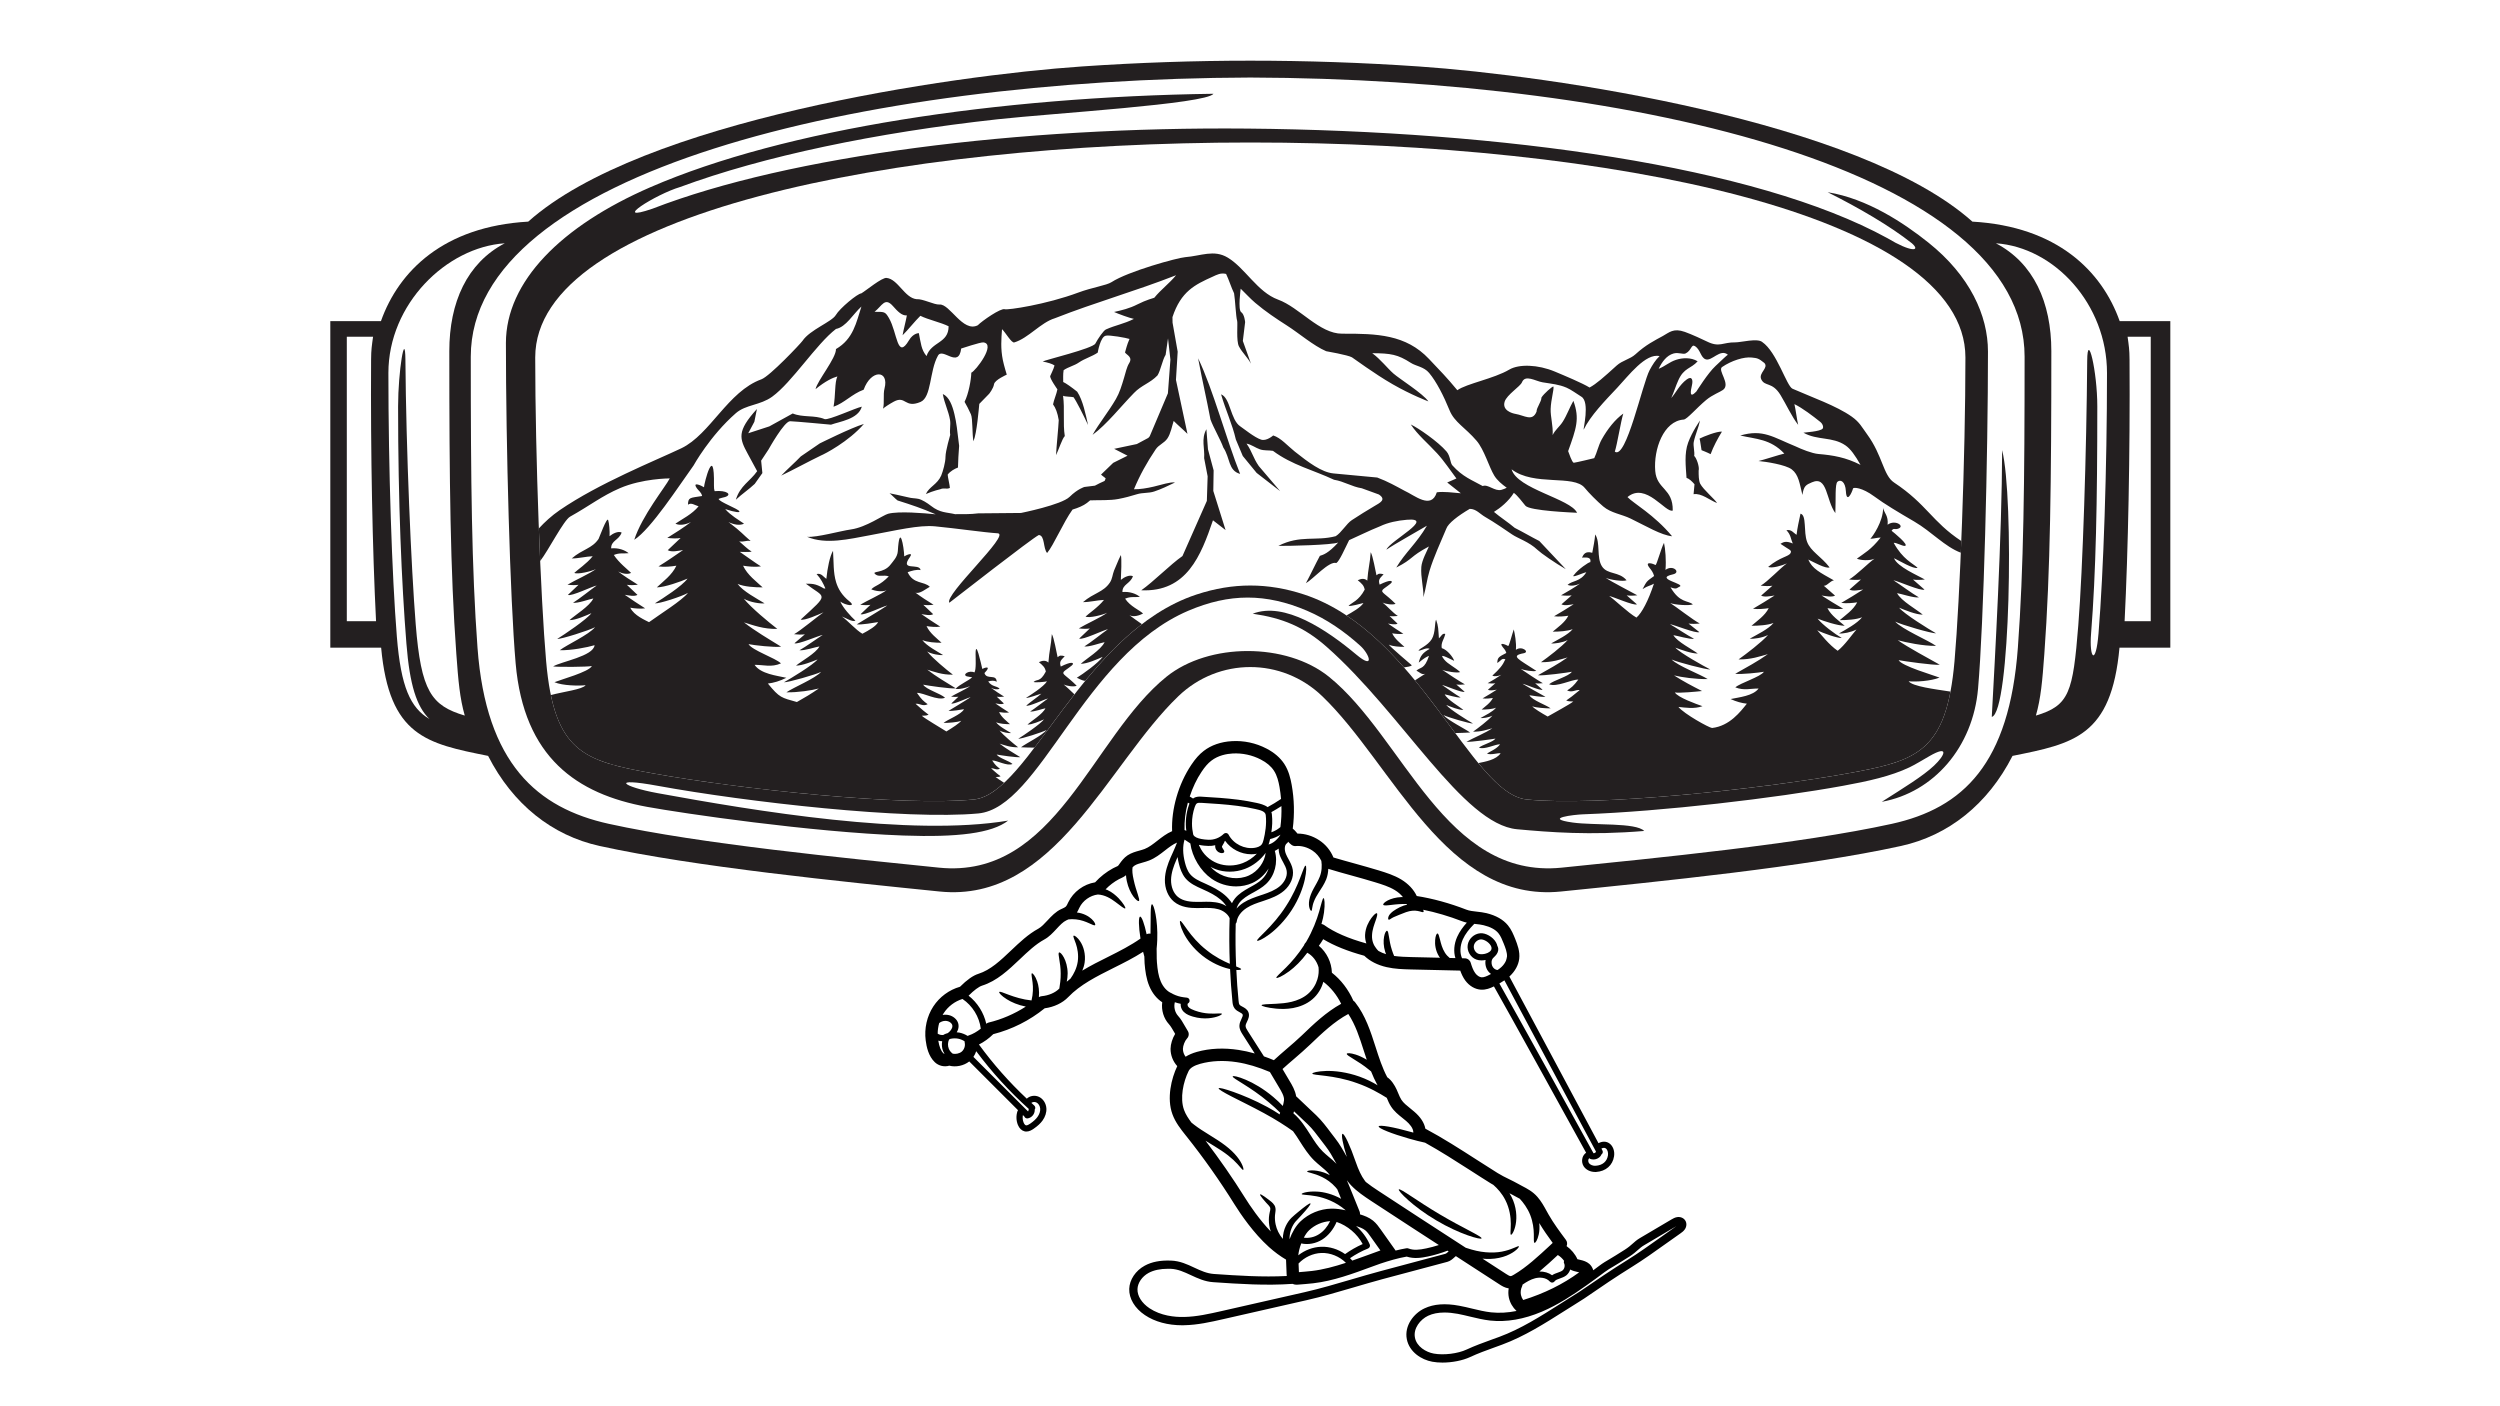 <svg xmlns="http://www.w3.org/2000/svg" xmlns:xlink="http://www.w3.org/1999/xlink" width="1920" zoomAndPan="magnify" viewBox="0 0 1440 810" height="1080" preserveAspectRatio="xMidYMid meet" version="1.0"><defs><clipPath id="5283baa9c1"><path d="M 190.258 34.953 L 1250.008 34.953 L 1250.008 513.914 L 190.258 513.914 Z M 190.258 34.953 " clip-rule="nonzero"/></clipPath><clipPath id="4abcc6adcb"><path d="M 532.227 426.031 L 971.727 426.031 L 971.727 785 L 532.227 785 Z M 532.227 426.031 " clip-rule="nonzero"/></clipPath></defs><rect x="-144" width="1728" fill="#ffffff" y="-81" height="972" fill-opacity="1"/><rect x="-144" width="1728" fill="#ffffff" y="-81" height="972" fill-opacity="1"/><g clip-path="url(#5283baa9c1)"><path fill="#231f20" d="M 623.18 38.277 C 547.676 43.441 369.602 69.27 304.262 127.656 C 255.418 130.449 229.652 156.199 219.426 184.961 L 190.258 184.961 L 190.258 373.074 L 219.539 373.074 C 224.234 424.113 245.785 428.285 281.152 435.391 C 295.383 463.305 318.062 481.266 345.348 487.273 C 400.105 499.332 485.23 507.809 541.246 513.512 C 607.527 520.258 637.789 440.336 678.695 401.055 C 702.016 378.617 738.344 378.617 761.656 401.055 C 802.562 440.336 832.824 520.258 899.113 513.512 C 955.121 507.809 1040.246 499.332 1095.012 487.273 C 1122.301 481.266 1144.969 463.305 1159.211 435.391 C 1194.578 428.285 1216.129 424.113 1220.824 373.074 L 1250.105 373.074 L 1250.105 184.961 L 1220.934 184.961 C 1210.711 156.199 1184.945 130.449 1136.098 127.656 C 1070.758 69.27 892.688 43.441 817.184 38.277 C 752.477 33.844 687.875 33.844 623.18 38.277 " fill-opacity="1" fill-rule="evenodd"/></g><path fill="#ffffff" d="M 199.762 193.945 L 214.883 193.945 C 214.172 199.07 213.789 201.434 213.75 207.086 C 213.41 260.816 214.57 317.621 216.605 357.824 L 199.762 357.824 L 199.762 193.945 " fill-opacity="1" fill-rule="evenodd"/><path fill="#ffffff" d="M 671.914 389.777 C 628.688 424.605 608.059 506.625 540.797 499.762 C 486.953 494.258 403.359 486.133 350.746 474.543 C 309.461 465.457 279.961 439.875 275.043 373.055 C 271.688 327.508 271.168 276.941 271.168 205.465 C 271.168 99.383 495.285 45.414 720.18 44.66 C 945.086 45.414 1166.168 99.383 1166.168 205.465 C 1166.168 276.941 1165.648 327.508 1162.293 373.055 C 1157.379 439.875 1130.91 465.457 1089.625 474.543 C 1037.012 486.133 953.418 494.258 899.574 499.762 C 832.312 506.625 808.652 424.605 765.422 389.777 C 740.938 370.07 696.398 370.07 671.914 389.777 Z M 1153.23 259.285 C 1153.121 308.586 1148.984 380.961 1147.262 412.934 C 1157.977 410.473 1160.109 286.758 1153.23 259.285 Z M 563.496 468.547 C 521.949 472.402 430.355 462.043 378.805 452.625 C 350.945 447.52 358.699 453.188 378.805 456.859 C 434.703 467.078 524.434 482.066 580.68 472.672 C 571.379 479.965 551.461 482.398 520.316 481.266 C 466.977 479.336 393.066 468.469 372.738 464.754 C 332.281 457.367 301.762 436.395 297.012 382.109 C 293.777 345.152 291.406 255.695 291.406 197.57 C 291.406 162.211 323.23 130.156 374.609 107.84 C 452.195 74.164 574.391 55.77 698.973 54.008 C 694.816 59.914 606.156 65.238 574.551 68.711 C 504.527 76.418 439.699 89.977 391.805 107.699 C 377.754 111.844 351.156 128.668 375.832 120.211 C 455.02 89.527 587.008 72.844 718.508 74.066 C 865.09 75.406 1011.27 95.551 1087.113 137.164 C 1100.68 145.348 1106.609 144.859 1101.262 140.145 C 1088.613 130.117 1070.68 119.699 1052.723 110.711 C 1075.555 114.426 1096.504 128.336 1110.812 139.773 C 1134.656 158.852 1145.07 181.656 1145.07 202.484 C 1145.07 261.707 1142.656 359.035 1139.352 396.711 C 1136.418 430.238 1113.938 456.379 1083.898 461.852 C 1096.984 453.508 1107.488 447.121 1113.969 441.047 C 1120.316 435.094 1122.969 428.828 1111.293 435.562 C 1107.379 437.824 1102.984 440.496 1099.789 442.016 C 1089.043 447.102 1076.148 449.965 1061.555 452.625 C 1022.574 459.75 957.656 467.406 911.844 469.047 C 906.938 469.219 888.34 471.32 905.855 473.781 C 918.07 475.512 942.344 473.68 947.051 478.637 C 915.719 481.258 892.457 479.348 873.84 477.645 C 842.559 474.773 807.602 410.844 764.141 372.562 C 751.043 361.023 738.688 355.98 721.551 353.5 C 739.93 346.395 764.082 362.715 781.254 377.059 C 792.078 386.094 788.836 376.727 783.496 371.934 C 774.344 363.695 764.23 356.652 752.867 351.789 C 729.164 341.672 708.176 341.672 684.461 351.789 C 623.891 377.699 599.074 465.246 563.496 468.547 " fill-opacity="1" fill-rule="evenodd"/><path fill="#ffffff" d="M 247.344 414.164 C 236.359 407.609 230.934 395.73 228.59 366.75 C 225.758 331.762 223.715 269.746 223.715 214.832 C 223.715 175.133 257.098 142.426 290.754 140.137 C 269.023 151.473 258.801 174.133 258.801 202.234 C 258.801 276.629 259.371 329.281 262.848 376.668 C 263.988 392.301 264.84 402.098 267.703 412.176 C 248.387 406.41 242.527 398.195 239.445 359.523 C 236.852 327 233.906 259.047 233.516 207.207 C 233.375 189.473 229.301 213.812 229.301 234.086 C 229.301 289 231.305 335.777 234.098 370.762 C 236 394.652 239.965 406.91 247.344 414.164 " fill-opacity="1" fill-rule="evenodd"/><path fill="#ffffff" d="M 561.133 460.473 C 520.98 464.715 425.328 454.469 375.449 445.359 C 336.309 438.203 319.164 433.352 314.566 380.801 C 311.434 345.031 308.289 262.148 308.289 205.906 C 308.289 40.809 1132.082 40.809 1132.082 205.906 C 1132.082 262.148 1128.938 345.031 1125.805 380.801 C 1121.199 433.352 1104.066 438.203 1064.922 445.359 C 1015.031 454.469 919.395 464.715 879.238 460.473 C 847.363 457.09 816.781 364.098 751.184 342.441 C 730.266 335.535 710.098 335.535 689.188 342.441 C 623.578 364.098 593.008 457.09 561.133 460.473 " fill-opacity="1" fill-rule="evenodd"/><path fill="#ffffff" d="M 1238.828 193.945 L 1225.492 193.945 C 1226.203 199.07 1226.582 201.434 1226.613 207.086 C 1226.961 260.816 1225.801 317.621 1223.77 357.824 L 1238.828 357.824 L 1238.828 193.945 " fill-opacity="1" fill-rule="evenodd"/><path fill="#ffffff" d="M 1208.758 364.738 C 1211.59 329.762 1213.633 269.746 1213.633 214.832 C 1213.633 175.133 1183.281 142.426 1149.625 140.137 C 1171.355 151.473 1181.57 174.133 1181.57 202.234 C 1181.57 276.629 1181.008 329.281 1177.535 376.668 C 1176.395 392.301 1175.543 402.098 1172.68 412.176 C 1191.996 406.41 1194.016 398.793 1197.102 360.125 C 1199.684 327.598 1201.848 259.648 1202.23 207.816 C 1202.359 190.094 1208.047 213.812 1208.047 234.086 C 1208.047 289 1207.246 329.961 1204.461 364.938 C 1203.309 379.348 1207.207 383.883 1208.758 364.738 " fill-opacity="1" fill-rule="evenodd"/><path fill="#231f20" d="M 867.871 280.945 C 866.973 281.434 865.961 281.824 864.84 282.145 C 861.043 283.215 857.016 278.684 854.043 279.961 C 847.836 276.48 842.539 274.73 836.508 267.984 C 835.309 266.633 835.406 262.648 833.203 260.066 C 828.34 254.371 816.871 246.488 812.617 244.496 C 816.582 250.512 822.492 255.355 827.777 261.129 C 831.895 265.602 835.398 271.004 838.895 275.609 C 837.082 276.301 835.406 277.242 833.594 277.902 C 835.227 279.07 839.805 282.953 841.438 284.125 C 837.262 283.766 831.391 283.004 827.598 283.574 C 824.434 293.762 814.648 285.195 808.98 282.664 C 804.164 280.082 799.348 277.312 793.301 275.059 C 784.898 274.27 776.496 273.488 768.098 272.695 C 761.258 272.055 753.645 266.332 745.816 260.117 C 741.711 256.863 737.766 252.172 733.359 250.82 C 733.359 250.82 729.543 254.254 726.398 253.23 C 722.605 252.012 716.305 246.848 714.453 245.625 C 708.676 241.844 708.785 229.242 703.336 227.133 C 706.023 236.43 709.875 244.457 711.84 253.121 C 713.172 256.293 714.512 259.469 715.836 262.641 C 718.5 265.891 721.172 269.145 723.824 272.398 C 728.344 275.898 732.848 279.391 737.363 282.895 C 733.258 278.082 729.164 273.266 725.059 268.445 C 721.684 263.531 721.383 260.426 718.008 255.523 C 720.613 255.953 723.273 258.004 725.758 258.828 C 728.25 259.656 730.594 259.258 733.219 259.688 C 744.355 267.965 756.461 270.707 768.398 276.34 C 774.133 277.242 778.641 280.352 784.379 281.242 C 788.535 282.836 790.078 283.234 794.23 284.828 C 798.777 287.84 794.781 289.641 791.637 291.512 C 786.582 294.504 783.668 296.344 778.672 299.586 C 775.566 301.598 772.711 306.773 769.379 308.836 C 757.941 311.879 748.949 307.973 736.312 314.43 C 742.109 314.52 767.324 313.949 770.809 312.477 C 764.98 318.863 762.137 319.543 760.246 320.172 C 757.703 324.855 754.738 331.242 752.195 335.926 C 756.25 333.664 765.672 322.875 769.719 324.316 C 771.551 323.156 774.445 316.43 777.09 311.125 C 783.125 308.465 788.203 305.832 794.871 303.152 C 799.559 300.898 805.016 299.84 810.312 299.387 C 827.188 297.957 800.461 311.598 798.586 316.609 C 802.223 313.98 819.605 304.223 821.91 302.801 C 815.902 313.059 809.613 317.992 804.246 326.91 C 814.398 321.727 811.746 320.805 823.051 314.758 C 822 317.262 818.957 322.805 818.684 326.52 C 818.223 332.715 820.086 338.539 819.887 343.961 C 821.43 338.566 821.891 333.785 823.391 328.832 C 825.906 320.582 829.602 312.84 833.074 304.5 C 834.137 301.43 839.863 297.035 846.582 293.102 C 850.328 293.133 852.461 296.086 855.566 297.828 C 860.141 300.398 868.762 306.332 870.938 307.824 C 874.441 310.207 880.711 312.059 885.625 316.75 C 887.59 318.633 895.781 324.328 901.879 327.82 C 896.801 322.414 891.727 317.02 886.637 311.617 C 881.84 309.184 877.273 306.465 872.469 304.043 C 868.742 300.867 864.238 298.016 860.512 294.855 C 864.047 292.711 869.055 288.668 871.969 283.887 C 874.223 285.535 876.816 289.129 878.648 291.301 C 881.121 294.254 905.984 295.234 908.398 295.363 C 904.684 287.309 873.859 281.664 870.676 270.324 C 883.625 280.273 906.484 273.168 912.832 281.055 C 915.016 283.777 920.023 288.828 923.477 291.73 C 928.043 295.574 934.031 296.164 939.25 298.707 C 948.352 303.129 956.785 308.234 963.133 308.895 C 952.867 296.496 940.672 289.801 937.426 286.316 C 948.102 277.402 959.457 295.754 963.504 294.062 C 963.672 281.184 954.309 282.016 953.418 271.305 C 952.387 258.828 958.195 242.465 969.801 241.672 C 971.734 241.531 977.152 235.059 982.801 230.355 C 986.426 227.344 990.68 225.883 992.473 224.57 C 997.059 221.176 989.117 213.301 991.941 211.391 C 997.328 207.727 1004.508 205.414 1009.055 205.945 C 1012.168 206.305 1012.84 206.297 1016.273 209.078 C 1018.93 211.961 1012.75 214.801 1014.48 218.477 C 1016.547 222.867 1020.742 219.688 1025.559 227.512 C 1028.66 232.555 1032.168 240.211 1035.75 244.707 C 1035.031 241.684 1034.301 235.789 1033.578 232.766 C 1038.293 235.09 1044.234 239.621 1048.457 243.004 C 1049.98 244.215 1050.441 246.078 1049.859 246.867 C 1048.559 248.59 1039.316 249.07 1038.785 249.23 C 1046.797 253.801 1055.449 251.359 1062.988 256.543 C 1065.941 258.578 1068.555 262.289 1071.66 267.773 C 1063.16 263.43 1055.859 262.211 1047.348 261.488 C 1043.754 261.188 1037.543 258.695 1034.371 257.164 C 1021.203 251.801 1015.543 247.047 1002.387 250.852 C 1011.457 252.973 1019.711 252.762 1027.77 261.258 C 1025.266 261.797 1015.402 265.012 1012.898 265.551 C 1017.055 265.91 1028.551 267.664 1032.066 270.387 C 1036.012 273.418 1036.562 278.422 1038.184 285.078 C 1038.965 279.801 1040.297 279.262 1043.711 277.793 C 1052.703 273.879 1051.715 288.051 1057.16 295.543 C 1057.512 287.328 1056.871 278.832 1058.391 277.492 C 1060.055 276.02 1062.91 277.191 1063.23 282.945 C 1063.629 290.34 1066.754 283.664 1067.324 281.422 C 1067.566 280.504 1072.602 280.793 1079.5 285.887 C 1085.66 290.43 1093.16 294.883 1102.684 300.449 C 1112.617 306.254 1120.168 314.879 1129.438 318.363 L 1129.711 311.629 C 1112.645 300.348 1109.992 290.57 1090.965 277.922 C 1084.668 273.738 1084.457 262.469 1075.445 250.148 C 1072.363 245.945 1071.191 243.246 1066.625 239.992 C 1057.863 233.766 1043.492 228.762 1032.488 223.91 C 1029.094 222.43 1023.465 202.742 1015.023 196.988 C 1012.289 194.668 1002.535 197.25 999.633 197.199 C 992.203 197.07 990.539 200.352 983.09 196.66 C 981.148 195.699 974.578 192.637 970.48 191.176 C 963.883 188.824 961.488 191.504 957.805 193.527 C 953.07 196.129 948.031 198.57 942.004 204.086 C 938.961 206.875 934.465 207.605 931.238 210.52 C 923.477 217.555 919.574 221.039 915.598 223.219 C 911.301 220.586 901.027 216.312 895.57 214.023 C 885.855 209.957 874.91 209.59 869.305 212.91 C 860.531 218.105 844.762 220.957 839.422 224.762 C 833.273 217.324 829.512 213.523 823.102 206.758 C 809.781 192.676 793.199 192.125 773.074 192.207 C 760.016 192.266 748.559 177.094 736.121 172.559 C 724.285 168.238 717.195 154.367 707.145 148.363 C 699.191 143.598 691.73 147.43 682.719 148.121 C 678.125 148.473 649.734 156.316 640.223 162.523 C 637.398 164.363 629.055 165.555 621.164 168.496 C 602.469 175.461 580.371 178.676 578.758 178.113 C 576.453 177.312 565.66 184.84 563.188 187.363 C 554.555 191.734 547.105 174.852 541.098 175.402 C 538.273 175.664 531.375 172 527.93 172.328 C 521.059 171.621 517.242 160.781 510.695 160.09 C 508.031 159.691 498.75 167.457 496.094 168.996 C 493.98 169.047 483.719 177.543 481.426 181.469 C 479.121 185.391 466.484 189.965 462.238 196.328 C 461.176 197.891 443.332 216.766 438.566 218.484 C 419.262 225.441 409.137 250.16 392.492 258.188 C 377.293 265.41 345.141 278.25 322.359 293.863 C 317.672 297.086 313.758 300.719 310.371 304.383 C 310.613 310.777 310.871 317.051 311.145 323.145 C 315.91 317.031 324.691 299.629 328.387 297.578 C 339.5 291.391 346.672 285.648 357.074 281.184 C 370.094 275.59 385.254 275.59 385.785 275.551 C 383.262 280.512 369.812 296.977 365.328 310.918 C 374.91 304.832 391.184 279.664 399.484 268.133 C 399.484 268.133 408.855 251.121 423.875 237.969 C 429.574 233.008 437.867 233.496 444.754 228.512 C 456.23 220.215 470.141 198.199 481.523 189.473 C 487.324 188.371 491.379 180.887 496.184 176.555 C 493.191 185.781 491.551 195.227 481.516 201.062 C 481.707 206.195 470.742 219.355 469.758 224.148 C 475.477 219.465 479.742 217.523 482.328 216.824 C 480.676 220.375 481.355 227.574 480.125 234.277 C 486.422 232.086 490.699 226.941 497.469 224.469 C 501.723 212.609 512.277 213 509.484 223.789 C 508.582 227.254 509.523 231.938 508.633 235.398 C 509.273 234.719 512.137 232.805 514.812 231.355 C 521.82 227.574 520.98 235.41 530.203 231.527 C 536.629 228.832 535.32 213.723 540.215 204.953 C 542.867 199.75 552.16 212.602 553.645 200.75 C 553.645 200.75 564.777 197.051 566.371 197.219 C 573.992 198.02 561.914 213.711 559.473 214.672 C 559.391 218.754 557.879 226.953 555.586 231.465 C 556.77 233.438 557.988 235.891 559.242 238.621 C 560.352 241.043 559.902 250.328 560.715 254.191 C 562.707 249.34 563.797 235.227 564.078 232.637 C 565.898 230.695 567.902 228.773 569.734 226.832 C 569.734 226.832 572.199 223.77 572.559 221.309 C 572.91 218.848 579.898 215.793 579.898 215.793 C 579.898 215.793 578.258 210.488 577.645 207.445 C 576.273 200.691 576.766 195.219 577.156 189.602 C 579.109 191.375 582.633 197.73 584.234 197.238 C 592.367 194.766 599.438 185.801 607.566 183.32 C 631.441 173.961 653.551 167.875 677.414 158.531 C 673.598 163.215 668.621 166.855 664.867 171.508 C 664.867 171.508 660.059 172.82 655.184 175.312 C 650.598 177.664 646.109 178.727 641.703 179.695 C 643.988 180.746 650.805 183.25 653.121 183.688 C 647.293 186.621 642.637 187.25 637.098 189.723 C 635.734 190.184 632.41 195.078 630.938 197.879 C 629.539 200.75 601.777 207.355 600.586 208.238 C 603.684 208.84 606.074 209.57 607.406 210.5 C 606.945 212.609 605.074 216.004 604.922 216.594 C 604.562 217.945 609.059 224.262 609.059 224.262 C 608.648 226.723 606.977 230.477 606.555 232.926 C 608.008 234.867 609.168 237.789 609.832 242.004 C 609.699 245.887 608.398 258.285 608.277 262.16 C 609.629 259.527 611.781 252.684 613.316 251.172 C 612.152 243.887 613.375 235.629 612.324 227.961 C 613.336 228.523 616.98 228.465 618.344 228.785 C 619.883 230.805 624.109 239.172 626.723 244.797 C 625.371 238.781 623.73 230.516 620.465 225.621 C 617.301 223.078 613.938 220.695 612.402 220.035 C 612.445 217.914 612.234 215.754 612.645 213.223 C 615.418 211.289 618.703 210.699 621.477 208.77 C 624.891 206.445 628.867 205.434 632.289 203.113 C 632.289 203.113 633.793 193.797 637.016 193.355 C 638.738 192.824 648.895 194.605 650.598 195.238 C 649.062 198.629 648.453 201.641 648.004 203.012 C 648.945 204.523 652.66 205.605 650.355 209.258 C 649.043 211.359 648.293 214.793 647.473 217.543 C 646.109 222.117 644.867 226.23 642.773 229.824 C 638.238 237.609 632.922 244.004 629.316 250.48 C 637.559 244.414 645.598 234.109 653.199 226.332 C 657.434 221.879 662.473 220.688 666.719 216.234 C 668.539 213.371 669.57 207.227 671.402 204.375 C 671.863 201.211 672.316 198.059 672.777 194.906 C 673.238 198.98 673.707 203.062 674.156 207.148 C 673.676 213.602 673.195 220.066 672.715 226.543 C 669.223 234.797 665.727 243.062 662.23 251.32 C 661.871 251.711 661.59 252.02 661.441 252.223 C 659.238 253.402 657.035 254.582 654.832 255.766 C 650.477 256.684 646.121 257.605 641.754 258.527 C 644.328 259.848 646.902 261.18 649.465 262.488 C 646.711 263.859 643.969 265.242 641.203 266.602 C 638.859 268.855 636.535 271.105 634.195 273.359 C 634.973 274.16 636.098 274.777 636.879 275.578 C 636.738 275.809 636.535 276.391 636.258 277.02 C 634.395 277.832 632.5 278.73 630.668 279.742 C 627.844 280.074 624.621 280.492 624.621 280.492 C 624.621 280.492 620.773 281.574 616.098 286.176 C 611.441 290.781 588.109 295.465 588.109 295.465 C 579.879 295.535 571.648 295.613 563.406 295.695 C 559.109 296.273 554.586 296.137 550.117 296.164 C 545.152 294.973 541.508 295.516 536.191 291.34 C 534.027 289.648 531.023 287.77 529.012 287.34 C 527.008 286.918 525.363 287.078 523.07 286.457 C 520.086 285.668 512.367 284.125 512.367 284.125 C 513.641 285.027 515.723 287.348 516.984 288.258 C 525.094 290.82 531.152 292.852 538.953 296.246 C 532.336 295.566 517.625 294.305 511.535 295.934 C 508.562 296.746 498.988 303.68 490.246 304.941 C 483.707 305.883 470.629 309.637 464.891 309.207 C 475.688 313.828 489.164 310.477 500.953 308.316 C 516.113 305.523 529.27 302.27 538.633 303.172 C 551.242 304.391 566.68 306.672 574.711 307.184 C 582.281 307.645 543.809 342.621 546.812 347.184 C 549.418 345.223 594.309 310.125 598.363 308.164 C 601.941 308.426 600.758 315.871 603.133 318.523 C 606.906 314.078 612.445 300.898 617.781 293.504 C 621.066 292.531 623.988 291.293 626.074 289.711 C 626.594 289.32 627.223 288.801 627.914 288.211 C 633.352 287.969 639.102 288.379 644.156 287.418 C 647.863 286.719 651.438 285.746 654.961 284.656 C 658.125 283.676 661.66 284.156 664.805 283.105 C 668.859 281.773 672.816 279.832 676.82 277.91 C 674.047 277.512 669.281 279.184 664.496 280.305 C 660.648 281.203 656.664 281.863 653.16 281.812 C 656.484 273.777 660.621 266.344 665.676 258.828 C 667.48 256.145 670.504 255.312 672.387 252.602 C 674.328 249.809 675.141 245.125 676.039 242.453 C 678.684 245.105 681.336 247.266 683.98 249.91 C 681.777 239.551 679.555 229.184 677.352 218.805 C 677.684 213.391 678.012 207.977 678.344 202.574 C 677.363 197 676.383 191.426 675.391 185.852 C 675.371 184.789 675.352 183.719 675.34 182.656 C 680.234 167.828 688.246 163.992 698.52 159.359 C 700.996 158.23 703.086 157.02 706.23 157.777 C 707.883 161.211 709.176 165.523 710.828 168.938 C 711.457 172.441 711.871 182.637 712.602 184.801 C 713 186.289 711.988 196.449 713.633 199.531 C 715.656 203.305 718.539 205.727 720.562 209.48 C 719 205.113 717.426 200.742 715.875 196.379 C 716.316 192.777 716.746 189.164 717.195 185.551 C 717.195 185.551 716.848 181.078 714.902 179.766 C 712.961 178.445 714.633 166.285 714.633 166.285 C 717.297 168.867 720.121 171.969 723.023 174.441 C 728.973 179.496 735.25 183.648 741.121 187.402 C 748.348 192.016 756.512 199.129 763.871 202.293 C 763.879 202.293 776.426 204.484 778.73 205.824 C 779.883 206.508 791.418 215.145 802.133 221.309 C 812.855 227.48 822.762 231.215 822.762 231.215 C 819.605 226.66 806.199 218.297 802.625 215.164 C 799.059 212.031 795.215 206.945 790.398 203.434 C 801.18 203.523 805.047 204.133 812.656 209.02 C 815.633 210.941 820.168 211.199 823.191 214.824 C 827.418 219.867 831.594 228.094 834.957 236.371 C 837.742 243.223 844.02 246.297 850.488 253.844 C 854.926 259.008 857.668 268.996 860.691 273.938 C 862.406 276.73 865.027 278.871 867.871 280.945 Z M 561.133 460.473 C 520.98 464.715 425.328 454.469 375.449 445.359 C 341.836 439.215 324.441 434.762 317.293 400.355 C 324.289 398.453 335.676 397.082 337.32 394.672 C 333.473 395.109 324.012 394.992 319.363 392.941 C 322.82 391.508 339.293 387.016 340.922 383.633 C 338.34 384.172 321.809 384.293 318.602 383.863 C 323.141 381.059 341.875 377.977 342.477 371.633 C 338.328 372.883 329.078 374.695 322.418 374.535 C 326.535 371.344 339.16 365.66 342.754 361.246 C 339.863 362.926 323 368.289 320.977 368.012 C 324.66 365.75 338.09 356.75 340.652 353.188 C 337.488 354.59 331.672 357.203 328.027 357.203 C 330.93 354.449 339.684 349.195 341.754 344.711 C 339.391 345.121 332.922 347.586 330.07 347.203 C 333.785 344.922 340.242 339.66 343.695 337.258 C 341.434 337.598 328.945 343.742 327.125 342.652 C 329.156 340.719 331.199 338.789 333.234 336.848 C 331.59 337.148 328.906 337.055 326.883 336.785 C 330.711 334.445 339.844 330.383 343.238 327.781 C 340.742 329.051 332.773 331.012 330.781 330 C 332.531 328.238 337.91 324.758 341.402 320.395 C 337.559 320.523 333.031 321.715 329.309 321.664 C 335.555 316.262 340.973 316.059 344.777 310.418 C 345.07 309.984 349.594 297.445 350.305 299.559 C 350.906 301.371 351.277 305.883 351.105 308.844 C 353.059 307.242 356.113 305.773 358.066 306.742 C 356.516 311.195 351.938 311.309 352.02 315.852 C 356.164 315.449 359.961 316.84 362.094 318.641 C 358.496 318.973 356.914 318.32 353.562 319.664 C 356.484 324.148 361.59 328.078 363.516 330 C 361.52 331.012 358.586 330.48 356.086 329.211 C 359.488 331.812 363.594 334.445 367.41 336.785 C 365.406 337.055 362.715 337.148 361.07 336.848 C 363.105 338.789 365.145 340.719 367.18 342.652 C 365.348 343.742 362.121 342.941 359.859 342.602 C 363.312 344.992 367.891 348.113 371.605 350.406 C 368.75 350.789 365.418 350.457 363.055 350.047 C 365.117 354.52 371.887 357.32 373.84 358.371 C 380.547 353.5 392.523 346.113 396.289 341.5 C 392.805 343.523 379.645 347.844 377.203 347.523 C 381.66 344.773 392.934 337.566 396.027 333.273 C 392.215 334.965 382.742 338.328 378.324 338.328 C 381.828 335.004 387.098 331.242 389.602 325.84 C 386.746 326.316 382.719 326.73 379.285 326.258 C 383.762 323.508 389.281 319.723 393.453 316.832 C 390.73 317.242 386.824 318.223 384.621 316.902 C 387.078 314.57 389.539 312.227 392.012 309.895 C 390.012 310.258 386.766 310.156 384.344 309.824 C 388.949 306.992 393.906 303.812 398.02 300.668 C 394.996 302.211 391.441 302.852 389.039 301.629 C 392.934 298.938 398.641 296.227 402.387 291.633 C 399.926 290.902 398.242 289.32 396.277 290.699 C 396.359 286.348 397.52 286.816 404.258 285.727 C 404.301 285.656 404.352 285.598 404.398 285.527 C 403.758 283.367 402.559 282.855 401.484 281.375 C 398.293 276.91 404.488 279.973 405.5 280.664 C 405.57 278.312 411.629 254.844 411.238 279.512 C 411.211 280.984 411.32 281.926 411.609 282.906 C 418.641 282.254 421.902 284.875 417.68 286.277 C 416.586 286.629 415.504 286.699 413.902 287.387 C 414.434 289.199 424.957 292.941 425.871 294.492 C 426.352 295.324 423.926 295.254 417.707 293.242 C 420.844 296.824 425.348 299.406 428.555 301.629 C 426.148 302.852 422.605 302.211 419.582 300.668 C 427.793 306.934 427.43 307.434 432.379 311.629 C 429.453 311.125 428.703 312.328 425.777 311.828 C 428.172 313.789 430.566 316.32 432.957 317.711 C 432.027 318.102 426.141 317.871 426.121 317.871 C 429.574 320.223 435.051 324.246 438.316 326.258 C 434.883 326.73 430.855 326.316 428.004 325.84 C 430.504 331.242 435.773 335.004 439.277 338.328 C 434.863 338.328 428.672 337.996 424.848 336.316 C 427.941 340.609 435.941 344.773 440.398 347.523 C 437.945 347.844 431.949 346.895 428.453 344.871 C 432.789 350.188 442.762 358.402 447.738 362.246 C 439.707 362.457 433.559 360.016 428.543 358.504 C 434.91 363.457 442.754 368.07 449.934 372.484 C 446.078 373.016 434.262 371.672 431.145 371.023 C 433.359 374.676 446.527 378.938 449.844 382.109 C 444.223 384.594 439.656 382.852 434.641 382.961 C 438.195 388.188 447.359 389.148 452.938 390.406 C 449.172 392.309 445.625 393.34 442.301 393.719 C 449.109 402.047 450.031 401.828 459.004 404.367 C 463.52 401.836 467.336 399.574 471.641 396.562 C 467.547 397.664 459.523 398.914 452.977 398.773 C 457.031 395.941 469.449 390.887 472.973 386.996 C 470.141 388.477 453.559 393.23 451.555 392.988 C 455.199 390.977 468.387 383 470.91 379.848 C 467.805 381.082 462.09 383.402 458.492 383.402 C 461.348 380.961 469.961 376.309 472.004 372.344 C 469.668 372.695 463.309 374.875 460.516 374.535 C 464.16 372.516 470.5 367.852 473.906 365.719 C 471.684 366.027 459.406 371.465 457.602 370.504 C 459.617 368.789 461.617 367.07 463.621 365.359 C 462 365.617 459.355 365.547 457.371 365.309 C 461.129 363.238 470.992 355 474.336 352.699 C 471.871 353.82 463.172 357.723 461.219 356.84 C 478.191 341.309 475.309 344.832 464.16 336.207 C 467.336 336.367 469.207 335.746 474.645 339.008 C 474.906 338.977 475.168 338.957 475.426 338.93 C 474.254 336.215 472.844 333.344 470.352 330.641 C 473.145 329.949 474.266 332.332 475.988 333.395 C 476.559 327.348 477.992 320.273 479.824 317.262 C 480.262 323.637 479.871 329.75 481.605 335.387 C 482.809 339.297 485.031 342.98 489.246 346.363 C 493.613 349.855 486.844 348.645 484 346.492 C 485.43 349.938 490.047 355.07 492.742 357.504 C 490.789 358.383 487.582 356.051 484.93 355.109 C 488.125 357.32 493.141 363.027 496.746 365.039 C 500.621 362.977 504.695 360.645 505.777 358.324 C 503.586 358.691 496.137 359.996 493.492 359.633 C 496.926 357.523 507.859 350.988 511.066 348.766 C 508.961 349.086 497.387 354.781 495.695 353.77 C 497.586 351.977 499.48 350.176 501.371 348.387 C 499.84 348.664 497.355 348.586 495.484 348.336 C 499.02 346.152 507.5 342.379 510.645 339.969 C 508.32 341.16 503.707 340.367 501.863 339.438 C 504.266 336.988 506.551 337.445 511.945 331.984 C 508.871 330.953 506.367 332.414 504.418 330.941 C 501.262 328.539 508.902 330.742 513.109 325.016 C 514.379 323.297 516.934 320.863 517.145 317.48 C 518.145 300.859 520.688 314.898 520.84 320.484 C 521.629 319.934 526.508 317.531 523.992 321.043 C 518.113 329.242 529.699 324.078 530.25 328.379 C 527.98 327.879 524.945 328.832 522.801 329.59 C 526.105 336.656 532.234 334.645 535.57 337.988 C 533.727 338.918 529.539 342.473 527.219 341.301 C 530.371 343.711 534.188 346.152 537.73 348.336 C 535.859 348.586 533.375 348.664 531.844 348.387 C 533.727 350.176 535.617 351.977 537.512 353.77 C 535.809 354.781 532.816 354.031 530.723 353.719 C 533.926 355.941 538.184 358.844 541.617 360.953 C 538.973 361.316 535.879 361.004 533.688 360.633 C 535.609 364.789 539.656 367.68 542.348 370.23 C 538.965 370.23 534.195 369.973 531.262 368.68 C 533.637 371.973 539.785 375.188 543.211 377.297 C 541.336 377.539 536.719 376.809 534.035 375.258 C 537.363 379.348 545.031 385.664 548.855 388.605 C 542.688 388.766 537.973 386.895 534.105 385.734 C 538.992 389.547 545.023 393.078 550.539 396.48 C 547.574 396.883 534.137 394.871 531.742 394.371 C 533.438 397.184 541.809 399.465 544.359 401.895 C 540.047 403.797 532.016 398.996 528.16 399.086 C 530.891 403.105 531.965 403.84 534.355 405.629 C 531.473 407.102 529.91 405.09 527.359 405.379 C 531.652 409.254 532.184 409.602 534.867 411.684 C 533.207 412.406 532.426 412.105 530.941 412.266 C 532.734 413.938 541.938 419.281 545.121 421.32 C 548.668 419.168 552.633 416.586 553.672 415.148 C 551.551 416.086 545.953 416.418 543.5 416.418 C 545.461 414.555 553.863 411.516 555.254 408.5 C 553.672 408.773 548.266 409.711 546.355 409.453 C 548.848 407.922 556.777 403.188 559.09 401.574 C 557.57 401.805 549.188 405.93 547.957 405.199 C 549.328 403.898 550.691 402.598 552.062 401.297 C 550.961 401.496 549.156 401.445 547.805 401.266 C 550.367 399.684 556.496 396.953 558.781 395.203 C 557.098 396.062 551.75 397.383 550.418 396.703 C 553.023 394.051 557.969 392.039 559.973 390.105 C 559.242 389.938 557.617 389.816 556.918 389.586 C 554.023 388.625 558.199 385.855 561.254 387.324 C 562.367 385.934 561.934 378.699 561.934 376.738 C 561.934 367.672 565.148 382.48 565.789 385.293 C 567.223 384.582 570.215 383.594 568.414 386.105 C 567.965 386.746 567.461 387.125 567.043 387.676 C 568.312 391.859 573.992 387.887 574.082 392.73 C 572.73 391.789 570.906 392.027 569.203 392.52 C 571.488 395.762 573.992 394.902 575.785 396.703 C 574.453 397.383 572.469 397.023 570.797 396.16 C 573.082 397.914 575.844 399.684 578.398 401.266 C 577.055 401.445 575.242 401.496 574.133 401.297 C 575.504 402.598 576.875 403.898 578.246 405.199 C 577.016 405.93 574.844 405.391 573.332 405.168 C 575.652 406.77 578.727 408.871 581.211 410.402 C 579.309 410.664 577.066 410.441 575.473 410.172 C 576.867 413.184 579.801 415.277 581.75 417.129 C 579.297 417.129 575.844 416.938 573.723 416.008 C 575.441 418.398 579.898 420.711 582.383 422.242 C 581.02 422.422 577.676 421.891 575.734 420.77 C 578.148 423.723 583.695 428.297 586.457 430.438 C 581.992 430.547 578.578 429.199 575.785 428.355 C 579.32 431.117 583.684 433.68 587.68 436.133 C 585.535 436.422 575.805 434.973 574.062 434.602 C 575.305 436.645 581.363 438.293 583.203 440.055 C 580.078 441.445 574.273 437.953 571.477 438.023 C 573.449 440.938 574.23 441.477 575.965 442.77 C 573.871 443.828 572.738 442.379 570.898 442.578 C 574 445.391 574.383 445.641 576.336 447.152 C 575.121 447.68 574.562 447.441 573.492 447.57 C 574 448.051 576.324 449.594 578.379 450.902 C 572.531 456.348 566.852 459.859 561.133 460.473 Z M 1123.473 398.355 C 1116.582 434.59 1099.18 439.094 1064.922 445.359 C 1015.031 454.469 919.395 464.715 879.238 460.473 C 870.176 459.512 861.215 451.293 851.52 439.535 C 855.516 438.715 861.734 437.703 864.379 433.871 C 862.465 433.66 858.66 435.051 856.488 434.051 C 858.289 432.801 862.016 431.488 864.066 428.707 C 861.164 428.648 855.113 431.969 851.871 430.648 C 853.793 428.957 860.102 427.387 861.383 425.434 C 859.582 425.773 846.902 427.555 844.672 427.277 C 848.816 424.934 855.906 422.094 859.59 419.461 C 856.688 420.262 853.133 421.551 848.484 421.441 C 851.371 419.398 857.137 415.016 859.652 412.195 C 857.629 413.266 854.152 413.777 852.73 413.605 C 855.316 412.133 859.941 409.922 861.734 407.629 C 859.52 408.531 855.945 408.711 853.391 408.711 C 855.414 406.941 858.461 404.93 859.91 402.055 C 858.258 402.316 855.938 402.527 853.941 402.277 C 856.527 400.816 859.73 398.805 862.145 397.254 C 860.562 397.484 858.309 397.992 857.039 397.293 C 858.461 396.051 859.883 394.812 861.305 393.559 C 860.152 393.75 858.277 393.711 856.867 393.531 C 859.531 392.02 862.406 390.328 864.789 388.656 C 863.035 389.477 860.984 389.816 859.59 389.168 C 863.785 385.305 865.48 383.312 867.109 379.73 C 864.797 379.059 865.008 380.219 862.445 381.883 C 862.496 378.637 863.367 378.328 867.641 376.105 C 867.152 374.406 866.371 373.754 865.5 372.633 C 862.945 369.34 867.914 371.602 868.723 372.113 C 869.293 372.004 870.945 365.289 871.938 362.547 C 872.527 365.09 873.531 370.184 873.16 374.297 C 876.504 371.754 881.332 375.566 877.664 376.258 C 869.586 377.797 874.773 379.68 884.906 386.395 C 883.512 387.047 877.656 386.062 875.902 385.254 C 878.277 386.926 886.016 392.02 888.68 393.531 C 887.277 393.711 885.406 393.75 884.254 393.559 C 885.676 394.812 887.109 396.051 888.52 397.293 C 887.25 397.992 878.527 394.051 876.945 393.832 C 879.359 395.371 887.59 399.906 890.191 401.367 C 888.199 401.617 882.582 400.715 880.941 400.457 C 882.371 403.336 891.125 406.25 893.156 408.031 C 890.602 408.031 884.797 407.711 882.582 406.809 C 883.652 408.18 887.781 410.652 891.465 412.727 C 894.777 410.773 904.352 405.66 906.215 404.059 C 904.672 403.898 903.863 404.188 902.129 403.496 C 904.922 401.516 905.484 401.176 909.941 397.465 C 907.285 397.191 905.664 399.113 902.66 397.715 C 905.145 395.992 906.266 395.293 909.109 391.449 C 905.094 391.359 896.75 395.961 892.266 394.141 C 894.918 391.797 903.609 389.629 905.395 386.934 C 902.898 387.414 888.922 389.348 885.848 388.957 C 891.574 385.703 897.832 382.32 902.922 378.68 C 898.914 379.789 894.008 381.57 887.59 381.43 C 891.566 378.609 899.535 372.562 903 368.652 C 900.215 370.141 895.41 370.844 893.457 370.602 C 897.023 368.582 903.402 365.52 905.875 362.367 C 902.828 363.598 897.875 363.848 894.359 363.848 C 897.164 361.395 901.367 358.645 903.359 354.66 C 901.086 355.012 897.863 355.32 895.121 354.969 C 898.695 352.949 903.109 350.168 906.434 348.047 C 904.262 348.336 901.148 349.055 899.387 348.094 C 901.348 346.375 903.312 344.652 905.285 342.941 C 903.691 343.211 901.109 343.133 899.164 342.891 C 902.84 340.809 906.805 338.469 910.09 336.164 C 907.668 337.285 904.844 337.758 902.922 336.867 C 905.695 334.316 910.25 335.207 913.715 329.633 C 912.504 329.621 904.273 333.574 906.645 331.133 C 908.938 327.988 915.098 323.695 916.059 323.777 C 916.66 320.535 913.273 321.176 911.23 321.176 C 912.102 319.242 913.273 317.262 917.141 318.414 C 917.742 315.449 918.602 310.777 918.832 307.836 C 921.957 312.566 919.504 321.164 922.695 326.168 C 925.891 331.16 932.48 329 936.906 334.234 C 934.984 335.125 927.312 333.953 924.898 332.824 C 928.176 335.125 939.41 340.809 943.086 342.891 C 941.141 343.133 938.559 343.211 936.965 342.941 C 938.93 344.652 940.902 346.375 942.863 348.094 C 941.094 349.055 929.055 343.613 926.883 343.312 C 929.668 345.082 937.816 353.059 942.594 355.73 C 945.73 353.059 949.445 345.965 952.668 336.195 C 950.414 337.527 949.422 337.195 946.109 339.34 C 948.602 334.586 948.383 334.945 952.77 331.781 C 952.129 329.57 951.285 328.539 950.156 327.098 C 946.84 322.824 952.52 324.789 953.578 325.449 C 954.309 325.309 956.723 316 958.465 312.688 C 959.238 315.969 959.797 322.938 959.316 328.262 C 963.664 324.988 968.371 329.77 963.664 330.812 C 951.996 333.395 972.055 336.395 967.109 338.086 C 965.984 338.469 965.984 339.75 962.211 338.277 C 967.617 347.543 972.215 345.703 975.09 348.113 C 973.047 348.977 964.613 348.414 962.051 347.344 C 965.527 349.547 975.168 357.141 979.074 359.133 C 977.012 359.375 974.266 359.434 972.586 359.172 C 974.668 360.824 976.75 362.465 978.832 364.105 C 976.961 365.039 964.203 359.824 961.891 359.535 C 965.426 361.566 972.023 366.027 975.82 367.961 C 972.906 368.289 966.285 366.188 963.875 365.859 C 965.984 369.66 974.949 374.113 977.922 376.445 C 974.176 376.445 968.23 374.227 965.004 373.043 C 967.617 376.055 981.348 383.684 985.121 385.613 C 983.059 385.855 965.805 381.301 962.852 379.879 C 966.527 383.613 979.434 388.438 983.641 391.148 C 976.84 391.289 968.5 390.086 964.242 389.035 C 969.641 392.5 974.289 394.93 980.367 398.035 C 977.09 398.402 967.367 399.312 964.723 398.855 C 966.398 401.727 977.082 405.539 980.617 406.762 C 975.859 408.5 970.691 407.57 966.766 407.191 C 970.141 411.305 984.492 419.23 986.152 419.32 C 996.246 418.207 1002.598 409.844 1006.191 405.32 C 1003.266 405.02 1000.145 404.18 996.828 402.648 C 1001.734 401.617 1009.805 400.844 1012.941 396.602 C 1008.516 396.512 1004.488 397.922 999.543 395.922 C 1002.465 393.352 1014.062 389.898 1016.016 386.934 C 1013.27 387.457 1002.867 388.547 999.473 388.117 C 1005.789 384.543 1012.691 380.801 1018.309 376.785 C 1013.871 378.008 1008.465 379.98 1001.406 379.82 C 1005.781 376.707 1014.574 370.043 1018.398 365.738 C 1015.324 367.371 1010.016 368.152 1007.863 367.879 C 1011.797 365.66 1018.828 362.277 1021.562 358.805 C 1018.199 360.164 1012.738 360.445 1008.855 360.445 C 1011.938 357.742 1016.586 354.691 1018.777 350.309 C 1016.273 350.695 1012.73 351.027 1009.707 350.648 C 1013.641 348.414 1018.508 345.352 1022.172 343.012 C 1019.781 343.34 1016.344 344.133 1014.402 343.07 C 1016.566 341.18 1018.738 339.277 1020.902 337.387 C 1019.148 337.676 1016.293 337.605 1014.152 337.336 C 1018.207 335.047 1025.609 327.07 1029.223 324.527 C 1026.559 325.77 1020.562 327.527 1018.449 326.547 C 1025.566 320.605 1030.375 320.703 1031.395 318.492 C 1032.207 316.73 1030.555 316.781 1025.547 313.227 C 1027.07 312.418 1028.43 311.258 1032.637 313.059 C 1031.426 310.426 1031.598 308.043 1028.973 305.414 C 1031.875 304.75 1033.059 307.035 1034.832 308.043 C 1035.199 304.402 1036.203 300.059 1037.082 295.875 C 1040.758 296.715 1038.727 306.344 1040.867 312.059 C 1042.941 317.602 1048.879 320.402 1053.855 326.82 C 1051.742 327.809 1044.223 323.555 1041.57 322.305 C 1043.793 327.598 1048.348 329.789 1056.328 334.293 C 1054.195 334.555 1052.242 337.676 1050.492 337.387 C 1052.664 339.277 1054.828 341.18 1056.992 343.07 C 1055.059 344.133 1051.621 343.34 1049.219 343.012 C 1052.895 345.352 1057.75 348.414 1061.695 350.648 C 1058.664 351.027 1055.129 350.695 1052.613 350.309 C 1054.816 354.691 1059.453 357.742 1062.539 360.445 C 1058.652 360.445 1050.312 357.703 1046.945 356.34 C 1049.68 359.824 1056.93 365.258 1060.855 367.48 C 1058.703 367.762 1049.789 364.637 1046.715 362.996 C 1048.668 365.207 1053.586 371.504 1058.504 374.855 C 1062.539 371.723 1066.926 365.309 1069.336 362.586 C 1066.223 364.238 1061.445 365.117 1059.262 364.859 C 1063.25 362.598 1069.797 359.074 1072.562 355.539 C 1069.148 356.934 1063.609 357.203 1059.664 357.203 C 1062.797 354.469 1067.504 351.387 1069.738 346.945 C 1067.195 347.336 1063.598 347.664 1060.535 347.285 C 1064.531 345.023 1069.457 341.922 1073.184 339.539 C 1070.758 339.879 1067.266 340.68 1065.301 339.598 C 1067.496 337.676 1069.688 335.754 1071.891 333.824 C 1070.117 334.133 1067.223 334.055 1065.062 333.785 C 1069.156 331.453 1076.008 324.406 1079.68 321.824 C 1076.988 323.098 1071.699 322.797 1069.559 321.793 C 1074.184 318.352 1077.57 316.789 1083.266 309.625 C 1080.914 309.676 1079.66 310.277 1077.316 310.336 C 1078.641 309.035 1084.629 300.539 1084.688 292.633 C 1085.461 295.906 1087.754 296.926 1087.262 302.25 C 1091.609 298.969 1097.727 303.199 1093.121 304.59 C 1091.309 305.141 1090.727 303.902 1089.555 305.734 C 1090.484 306.453 1100.188 314.258 1097.105 314.449 C 1095.625 314.527 1092.008 312.367 1090.766 312.688 C 1096.043 322.246 1101.672 324.375 1104.535 327.051 C 1102.383 328.051 1093.66 322.785 1090.957 321.523 C 1092.809 326.457 1104.625 331.453 1108.73 333.785 C 1106.566 334.055 1103.676 334.133 1101.891 333.824 C 1104.094 335.754 1106.289 337.676 1108.492 339.598 C 1106.527 340.68 1093.051 334.586 1090.625 334.246 C 1094.352 336.625 1101.312 341.84 1105.305 344.102 C 1102.242 344.492 1095.254 342.039 1092.711 341.648 C 1094.941 346.094 1104.387 351.297 1107.508 354.039 C 1103.574 354.039 1097.316 351.438 1093.902 350.047 C 1096.664 353.578 1111.133 362.496 1115.109 364.758 C 1112.926 365.027 1094.75 359.703 1091.637 358.051 C 1095.512 362.418 1110.715 368.859 1115.16 372.023 C 1107.988 372.184 1097.586 370 1093.102 368.75 C 1098.789 372.812 1110.914 379.258 1117.324 382.891 C 1113.879 383.32 1096.402 380.781 1093.609 380.25 C 1095.371 383.613 1113.457 388.867 1117.184 390.289 C 1112.164 392.32 1103.523 392.84 1099.387 392.41 C 1101.562 395.371 1114.418 396.973 1123.473 398.355 Z M 838.211 422.254 C 831.082 412.625 823.434 402.117 815.02 391.891 C 816.652 390.707 818.906 389.516 820.988 388.055 C 819.027 388.965 817.414 387.004 815.852 386.285 C 818.254 384.074 820.469 385.723 823.109 377.789 C 821.641 378.316 820.277 379.109 817.184 381.672 C 818.035 377.758 819.668 375.867 823.492 373.766 C 821.781 372.664 818.805 374.797 817.102 374.797 C 817.184 373.645 822.352 372.023 824.723 368.09 C 826.926 364.438 826.316 358.254 827.188 356.941 C 828.57 360.836 828.41 362.336 828.82 367.68 C 830.129 366.551 830.852 364.477 832.473 365.168 C 831.793 368.332 829.859 370.094 830.453 373.312 C 833.676 374.207 837.191 378.867 837.602 380.641 C 830.09 376.938 829.559 377.008 831.973 380.031 C 833.977 382.512 838.062 384.324 841.055 387.113 C 839.492 387.836 832.652 386.703 830.68 385.785 C 833.355 387.664 840.816 392.527 843.801 394.219 C 842.227 394.422 840.125 394.48 838.832 394.262 C 840.434 395.652 842.027 397.051 843.629 398.453 C 842.188 399.234 832.402 394.812 830.633 394.562 C 833.336 396.293 838.402 400.086 841.305 401.727 C 839.082 402.008 834.008 400.227 832.152 399.945 C 833.777 403.168 840.637 406.961 842.918 408.941 C 840.055 408.941 835.5 407.051 833.023 406.051 C 835.027 408.613 845.543 415.105 848.445 416.738 C 846.855 416.938 833.637 413.066 831.371 411.855 C 834.176 415.035 843.578 419.629 846.812 421.922 C 844.23 421.98 841.047 422.273 838.211 422.254 Z M 808.691 384.434 C 798.828 373.203 787.902 362.676 775.578 354.488 C 778.602 352.789 783.809 349.906 785.352 347.324 C 784.109 347.664 777.648 349.426 776.746 348.977 C 778.641 347.055 782.656 346.082 786.07 339.629 C 785.609 337.176 784.387 336.156 782.055 334.203 C 784.02 333.293 785.961 332.973 787.555 334.453 C 788.035 327.461 789.035 325.059 789.527 318.062 C 790.766 320.113 792.277 328.93 792.852 331.371 C 794.09 330.25 794.742 330.25 796.957 330.781 C 794.832 333.113 793.699 333.734 794.672 336.746 C 800.93 333.652 801.812 334.645 801.691 335.266 C 801.523 336.258 797.164 338.719 796.406 339.73 C 795.215 341.32 797.906 341.859 803.844 347.805 C 802.344 348.555 798.238 348.016 796.344 347.055 C 798.918 349.016 802.305 353.027 805.168 354.801 C 803.656 355 801.633 355.059 800.398 354.84 C 801.934 356.293 803.473 357.754 804.996 359.223 C 803.625 360.035 801.18 359.422 799.48 359.172 C 802.094 360.977 805.547 363.336 808.332 365.059 C 806.188 365.348 803.676 365.09 801.891 364.789 C 803.453 368.172 806.75 370.523 808.941 372.594 C 806.18 372.594 802.312 372.395 799.93 371.332 C 800.93 372.723 812.316 382.492 813.207 383.203 C 812.457 383.984 810.395 384.113 808.691 384.434 Z M 657.754 359.516 C 645.57 368.852 634.812 380.352 625.082 392.207 C 622.527 391.859 620.984 390.52 620.215 390.418 C 623.91 388.156 632.582 381.91 635.145 378.348 C 631.98 379.75 626.172 382.363 622.516 382.363 C 625.422 379.621 634.184 374.367 636.246 369.883 C 633.883 370.281 627.426 372.742 624.57 372.363 C 628.277 370.082 634.734 364.828 638.188 362.426 C 635.926 362.766 623.449 368.902 621.617 367.809 C 623.66 365.879 625.691 363.945 627.734 362.004 C 626.094 362.305 623.398 362.227 621.387 361.957 C 625.203 359.613 634.332 355.539 637.738 352.938 C 635.234 354.211 627.273 356.172 625.27 355.16 C 627.023 353.398 632.402 349.926 635.895 345.555 C 632.062 345.684 627.523 346.883 623.809 346.824 C 630.059 341.422 635.477 341.219 639.281 335.574 C 640.762 333.363 640.781 330.922 641.703 328.629 C 643.625 323.805 645.578 319.633 645.609 319.703 C 646.199 321.523 645.77 331.051 645.609 334.004 C 647.562 332.402 650.605 330.934 652.57 331.902 C 651.016 336.367 646.43 336.465 646.52 341.008 C 650.656 340.609 654.449 342 656.586 343.801 C 652.988 344.133 651.418 343.48 648.062 344.824 C 650.977 349.316 656.484 351.477 658.406 353.398 C 656.414 354.41 653.09 355.641 650.574 354.371 C 652.238 355.629 655.184 357.754 657.754 359.516 Z M 618.895 399.953 C 610.562 410.652 602.98 421.301 595.871 430.637 C 593.199 430.668 590.195 430.488 588.09 430.43 C 591.195 428.035 600.219 423.742 602.922 420.422 C 600.738 421.68 588.031 425.734 586.5 425.523 C 589.293 423.812 599.406 417.027 601.34 414.348 C 598.957 415.398 594.57 417.379 591.816 417.379 C 594.008 415.297 600.609 411.344 602.168 407.961 C 600.398 408.262 595.512 410.113 593.367 409.832 C 596.16 408.109 601.027 404.148 603.633 402.348 C 601.93 402.598 592.516 407.219 591.133 406.41 C 592.676 404.938 598.285 401.027 599.816 399.566 C 598.574 399.793 592.488 402.188 590.965 401.988 C 593.199 400.605 601.207 395.562 603.07 392.449 C 601.828 392.789 596.262 393.27 595.352 392.82 C 597.254 390.898 598.996 393.27 602.398 386.824 C 601.941 384.363 600.719 383.344 598.395 381.391 C 600.348 380.48 602.301 380.16 603.883 381.641 C 604.371 374.656 605.375 372.242 605.855 365.25 C 607.105 367.309 608.617 376.117 609.188 378.559 C 610.422 377.426 611.082 377.426 613.285 377.977 C 611.16 380.301 610.039 380.922 611 383.941 C 617.262 380.84 618.141 381.832 618.031 382.453 C 617.852 383.441 613.504 385.895 612.734 386.914 C 611.551 388.496 614.246 389.047 620.176 394.992 C 618.684 395.75 614.566 395.203 612.676 394.242 C 613.895 395.172 616.52 397.703 618.895 399.953 Z M 985.312 261.598 C 986.977 257.105 989.227 252.902 991.84 248.609 C 988.887 248.398 981.176 251.492 978.945 252.633 C 979.426 254.203 979.715 257.504 980.094 259.309 C 980.094 259.309 983.629 260.68 985.312 261.598 Z M 989.02 289.762 C 987.957 287.758 981.066 282.023 979.305 278.613 C 978.414 276.711 978.414 273.668 978.414 271.117 C 979.043 269.035 977.141 263.629 975.852 262.621 C 976.262 260.477 975.18 256.766 975.59 254.625 C 976.41 250.5 978.383 246.336 979.215 242.215 C 979.215 242.215 974.738 248.527 972.387 254.902 C 970.062 261.207 971.012 268.582 971.434 275.23 C 973.055 275.758 974.68 277.379 976.031 278.922 C 976.031 279.934 975.5 283.645 975.5 284.656 C 979.996 283.906 984.742 288.098 989.02 289.762 Z M 698.672 299.688 C 701.094 301.57 703.52 303.441 705.93 305.32 C 703.578 297.805 701.215 290.301 698.863 282.785 C 698.922 278.832 698.98 274.879 699.051 270.926 C 697.961 266.883 696.879 262.848 695.789 258.805 C 695.488 254.945 695.188 251.082 694.887 247.227 C 691.742 252.883 694.023 258.348 693.586 263.898 C 694.254 267.383 694.926 270.867 695.598 274.359 C 695.445 279.07 695.297 283.805 695.148 288.52 C 690.469 299.105 685.793 309.695 681.098 320.285 C 674.148 325.117 664.316 335.164 657.363 340.008 C 683.602 341.148 691.723 319.984 698.672 299.688 Z M 690.109 206.375 C 692.805 220.676 694.766 228.582 697.23 241.582 C 698.773 245.988 703.098 253.383 704.629 257.777 C 708.676 263.801 707.324 271.047 714.312 272.969 C 706.48 253.531 698.691 224.078 690.109 206.375 Z M 503.727 179.605 C 509.484 179.637 509.793 179.406 512.027 183.199 C 516.922 191.543 516.672 207.668 523.594 195.977 C 526.066 191.805 529.25 191.895 529.25 191.895 C 530.461 197.73 530.57 201.324 533.676 205.105 C 536.461 196.648 546.402 197.91 546.402 187.934 C 541.977 185.711 534.559 184.129 530.141 181.906 C 526.957 185 523.062 190.012 519.879 193.117 C 520.41 190.012 521.82 184.758 522.359 181.668 C 519.535 181.949 517.082 179.414 514.301 176.262 C 509.645 171.02 508.141 176.113 503.727 179.605 Z M 982.379 206.938 C 985.984 208.328 990.852 200.57 995.266 204.336 C 994.664 204.574 991.23 207.938 988.156 210.801 C 983.648 214.992 977.652 224.73 977.051 225.57 C 972.887 229.875 973.777 225.281 974.598 221.719 C 975.23 218.945 974.609 216.355 971.582 218.547 C 967.348 221.648 965.234 226.41 962.633 229.273 C 964.172 225.922 965.176 222.41 966.707 219.055 C 969.973 211.711 973.957 212.5 977.844 208.109 C 973.945 205.715 968.891 206.105 965.406 207.266 C 961.461 208.578 959.117 210.949 955.391 212.422 C 957.305 208.449 959.957 204.754 963.945 203.613 C 966.887 202.773 969.41 204.336 970.965 203.555 C 974.426 201.812 974.117 197.93 976.41 199.441 C 979.473 201.473 979.594 205.875 982.379 206.938 Z M 912.223 247.438 C 916.008 239.551 924.41 230.895 931.66 223.199 C 937.969 216.484 947.91 203.215 955.922 205.125 C 953.629 207.227 951.766 210.25 950.195 213.18 C 946.02 220.977 936.668 265.07 930.137 260.148 C 931.5 256.023 933.672 242.324 935.023 238.219 C 930.316 241.562 925.961 247.078 922.535 253.203 C 920.695 256.523 919.812 260.859 918.281 263.898 C 918.281 263.898 907.855 266.434 906.445 266.562 C 905.293 266.004 903.852 261.258 903.25 259.848 C 907.898 246.867 910.051 241.203 906.266 230.887 C 904.172 234.52 902.488 239.262 900.137 242.934 C 898.312 245.797 895.762 247.586 894.328 250.602 C 894.66 245.195 893.035 240.164 893.176 235.547 C 893.355 230.125 895.199 224.27 894.777 222.617 C 894.066 222.547 889.262 226.73 887.879 228.973 C 887.879 231.477 885.047 234.637 885.047 237.129 C 882.594 243.016 878.195 239.293 872.848 238.391 C 871.098 238.102 865.07 236.43 866.691 231.316 C 867.934 227.391 875.723 222.547 876.645 220.215 C 878.496 215.531 884.426 219.535 888.531 220.215 C 894.066 221.137 897.883 221.387 902.371 223.32 C 904.965 224.43 907.875 226.633 910.902 228.512 C 915.93 231.625 911.73 247.578 912.223 247.438 Z M 472.203 255.395 C 468.246 258.047 464.812 260.449 461.258 262.891 C 458.422 265.91 452.785 270.938 449.961 273.957 C 456.68 270.766 466.215 265.551 472.934 262.34 C 474.836 261.598 488.855 254.363 497.605 244.195 C 490.219 246.387 472.234 255.402 472.203 255.395 Z M 542.148 273.898 C 543.129 271.418 544.609 266.434 544.609 263.078 C 544.609 259.738 547.324 250.5 547.324 250.5 C 546.875 247.68 547.676 244.805 547.234 241.984 C 546.324 236.559 543.969 232.387 543.059 226.953 C 546.746 228.594 548.578 233.648 549.738 238.512 C 550.918 243.363 551.422 248.039 552.461 256.816 C 552.223 259.316 551.77 267.414 551.793 269.305 C 550.008 269.945 547.363 271.375 545.871 273.367 C 545.883 274.688 547.125 279.754 547.125 281.062 C 545.32 281.953 543.52 280.875 541.707 281.766 C 541.707 281.766 537.562 282.695 533.305 284.566 C 535.207 280.332 539.875 279.082 542.148 273.898 Z M 496.406 234.227 C 492.582 235.066 477.25 242.164 474.977 241.402 C 469.16 238.98 462.43 240.594 456.609 238.16 C 452.113 240.641 447.629 243.125 443.133 245.598 C 439.086 246.918 435.031 248.227 430.984 249.551 C 432.156 247.348 433.34 245.137 434.512 242.934 C 435 240.48 435.492 238.039 435.984 235.59 C 424.246 248.5 425.938 252.582 430.707 261.398 C 432.508 264.73 434.312 268.074 436.125 271.406 C 432.066 277.219 426.301 279.723 423.848 287.84 C 427.441 284.465 431.137 282.094 434.73 278.711 C 436.203 276.641 437.664 274.559 439.129 272.488 C 438.887 270.105 438.656 267.723 438.418 265.34 C 439.84 263.18 441.262 261.027 442.684 258.867 C 442.684 258.867 451.766 242.523 455.121 242.625 C 458.484 242.723 478.652 244.617 478.652 244.617 C 483.547 242.824 494.383 241.484 496.406 234.227 " fill-opacity="1" fill-rule="evenodd"/><g clip-path="url(#4abcc6adcb)"><path fill="#000000" d="M 543.375 606.684 C 543.547 606.855 543.801 606.941 544.059 607 C 543.762 606.484 543.445 605.969 543.203 605.426 C 542.504 603.613 542.359 601.641 542.691 599.738 C 541.949 599.723 541.191 599.625 540.449 599.41 C 541.02 602.898 541.977 605.328 543.375 606.684 Z M 548.453 591.879 C 548.785 590.75 548.496 589.879 547.57 589.09 C 546.727 588.379 545.656 588.02 544.543 588.02 C 543.902 588.02 543.23 588.133 542.574 588.379 C 541.977 588.59 541.449 588.922 540.977 589.277 C 540.406 591.25 540.121 593.32 540.105 595.395 C 540.977 596.008 542.234 596.25 543.332 596.152 C 543.348 596.152 543.348 596.152 543.348 596.152 C 543.473 596.039 543.59 595.938 543.762 595.867 C 544.445 595.535 545.16 595.266 545.902 595.078 C 547.086 594.25 548.07 593.035 548.453 591.879 Z M 553.934 605.754 C 555.391 604.539 556.105 602.426 555.676 600.598 C 555.605 600.309 555.578 600.055 555.578 599.766 C 554.434 599.051 553.18 598.523 551.852 598.266 C 550.352 597.98 548.785 598.051 547.301 598.41 C 547.086 598.551 546.871 598.652 546.656 598.766 C 545.902 600.426 545.816 602.383 546.516 604.07 C 546.957 605.211 547.797 606.184 548.77 606.914 C 550.395 607.297 552.637 606.855 553.934 605.754 Z M 564.938 592.508 C 564.082 585.66 560.113 579.246 554.391 575.402 C 550.023 576.758 546.102 579.672 543.547 583.617 C 543.332 583.934 543.145 584.289 542.945 584.617 C 545.473 584.176 547.957 584.762 549.855 586.363 C 551.879 588.047 552.609 590.449 551.852 592.922 C 551.664 593.492 551.395 594.066 551.066 594.609 C 551.566 594.652 552.035 594.68 552.523 594.766 C 554.25 595.109 555.891 595.766 557.375 596.695 C 557.59 596.582 557.801 596.465 558.047 596.395 C 560.328 595.652 562.738 594.25 564.938 592.508 Z M 592.438 639.441 C 592.438 639.195 592.496 638.969 592.582 638.754 C 581.434 628.691 571.262 617.547 562.297 605.496 C 561.914 606.656 561.371 607.77 560.684 608.77 L 592.152 640.184 C 592.324 639.969 592.438 639.695 592.438 639.441 Z M 597.59 643.355 C 598.703 641.812 599.273 640.125 599.16 638.609 C 599.047 637.012 598.148 635.566 596.906 634.996 C 595.977 634.566 594.836 634.711 594.051 635.254 C 594.621 635.781 595.18 636.297 595.734 636.797 C 596.449 637.438 596.52 638.48 595.949 639.227 C 595.977 639.297 596.004 639.367 596.004 639.469 C 596.004 641.77 594.195 643.855 591.895 644.211 C 591.824 644.211 591.723 644.211 591.641 644.211 C 590.926 644.211 590.281 643.77 590.027 643.098 L 589.184 642.27 C 588.926 643.711 589.043 645.242 589.613 646.613 C 589.969 647.473 590.469 648.07 590.941 648.188 C 591.641 648.355 592.652 647.715 593.367 647.242 C 595.363 645.855 596.664 644.641 597.59 643.355 Z M 684.828 463.656 C 684.93 463.387 685.016 463.102 685.141 462.844 C 685.141 462.816 685.113 462.844 685.086 462.816 L 684.215 462.301 C 682.758 467.645 682.117 473.062 682.289 478.105 C 682.531 478.176 682.758 478.25 682.973 478.363 L 683.316 478.605 C 682.645 473.59 683.145 468.473 684.828 463.656 Z M 706.434 521.938 C 705.52 520.609 704.438 519.352 703.082 518.207 C 700.168 515.707 696.602 513.949 693.207 512.434 L 692.535 512.121 C 689.008 510.547 685.355 508.934 682.758 505.801 C 680.703 503.258 679.719 500.188 679.105 497.785 C 678.734 496.355 678.465 494.984 678.277 493.656 C 678.035 494.199 677.809 494.742 677.562 495.312 C 676.109 498.672 674.625 502.66 674.523 506.719 C 674.453 510.789 675.91 514.477 678.449 516.594 C 681.547 519.207 686.199 519.492 689.438 519.492 C 689.453 519.492 689.453 519.492 689.453 519.492 C 690.367 519.492 691.277 519.465 692.191 519.465 C 695.645 519.363 699.242 519.293 702.754 520.281 C 703.98 520.637 705.234 521.195 706.434 521.938 Z M 722.73 606.797 L 715.754 595.867 C 714.926 594.578 713.812 592.82 713.914 590.707 C 713.957 589.305 714.555 588.047 715.07 586.949 C 715.668 585.691 715.996 584.906 715.754 584.332 C 715.539 583.859 714.855 583.477 714.027 583.031 C 713.055 582.504 711.93 581.918 711.129 580.844 C 710.129 579.516 709.961 577.914 709.875 576.758 C 709.23 570.57 708.832 564.367 708.52 558.164 C 708.305 558.121 708.062 558.066 707.832 558.023 C 703.582 557.051 697.859 554.648 692.562 550.461 C 687.27 546.262 683.617 541.246 681.688 537.316 C 679.746 533.371 679.32 530.668 679.789 530.496 C 680.891 529.996 685.156 539.645 695.031 547.305 C 699.754 551.133 704.652 553.551 708.375 555.164 C 708.02 546.402 707.977 537.602 708.262 528.855 C 707.164 526.297 704.379 524.438 701.781 523.723 C 698.785 522.867 695.633 522.938 692.277 523.008 C 691.336 523.039 690.41 523.051 689.453 523.051 C 689.453 523.051 689.453 523.051 689.438 523.051 C 685.656 523.051 680.148 522.68 676.164 519.32 C 672.797 516.52 670.871 511.789 670.973 506.66 C 671.059 501.973 672.699 497.57 674.281 493.883 C 674.711 492.91 675.137 491.941 675.594 490.969 C 676.453 489.039 677.25 487.211 677.965 485.324 C 675.594 486.324 673.355 488.039 671.059 489.84 C 668.289 492.012 665.434 494.242 661.938 495.629 C 660.641 496.141 659.355 496.5 658.129 496.844 C 656.371 497.344 654.688 497.785 653.445 498.613 C 653.047 498.887 652.719 499.242 652.348 499.602 C 652.062 501.402 652.305 503.832 652.977 506.719 C 654.344 513.293 656.914 518.32 655.988 518.965 C 655.531 519.277 654.262 518.352 652.805 516.348 C 651.379 514.379 649.836 511.289 649.051 507.574 C 648.793 506.418 648.652 505.273 648.578 504.117 C 647.582 504.961 646.539 505.461 645.641 505.875 C 645.285 506.016 644.898 506.176 644.543 506.387 C 641.645 507.934 639.031 509.961 636.805 512.262 C 637.164 512.375 637.547 512.504 637.875 512.648 C 640.703 513.949 642.715 515.777 644.258 517.32 C 647.254 520.535 648.508 522.867 648.152 523.223 C 647.723 523.625 645.641 521.938 642.387 519.465 C 639.891 517.594 636.406 515.422 632.367 515.234 C 627.902 515.777 623.676 518.777 621.738 522.824 L 621.422 523.453 C 621.137 524.094 620.781 524.84 620.309 525.598 C 624.062 526.023 627.102 527.738 628.828 529.398 C 630.613 531.07 631.156 532.543 630.754 532.871 C 629.941 533.656 625.789 530.168 619.781 529.57 C 618.227 529.383 616.77 529.426 615.414 529.57 C 615.156 529.684 614.902 529.812 614.656 529.926 L 614.258 530.098 C 612.305 530.996 610.477 532.969 608.535 535.059 C 606.453 537.301 604.312 539.629 601.527 541.145 C 596.477 543.902 592.012 548.16 587.316 552.621 C 580.879 558.707 574.258 565.039 565.664 567.727 C 563.812 568.312 560.984 570.414 557.902 573.516 C 563.012 577.516 566.68 583.359 568.094 589.691 C 568.492 589.379 568.918 589.121 569.418 588.992 C 576.898 587.219 584.273 584.031 590.867 579.801 C 586.387 578.918 582.547 577.258 579.938 575.586 C 576.77 573.613 575.258 571.812 575.57 571.387 C 576.211 570.414 583.734 575.188 594.152 576.258 C 595.121 572.355 595.105 568.656 594.766 565.941 C 594.406 562.824 593.863 560.895 594.363 560.637 C 594.793 560.422 596.293 562.023 597.434 565.324 C 598.23 567.625 598.73 570.828 598.402 574.371 C 598.875 574.07 599.418 573.855 599.988 573.801 C 603.996 573.457 607.895 571.758 610.148 569.414 L 610.176 569.414 C 610.504 567.227 611.031 564.152 610.961 560.68 C 610.977 554.266 609.035 549.203 610.035 548.633 C 610.504 548.391 611.66 549.391 612.805 551.535 C 613.945 553.648 614.945 556.949 614.973 560.668 C 614.973 562.367 614.758 563.98 614.445 565.469 C 615.129 564.898 615.828 564.297 616.543 563.754 C 616.613 563.641 616.699 563.539 616.77 563.426 C 618.383 561.18 620.195 557.852 620.781 553.891 C 621.352 549.891 620.594 546.191 619.711 543.59 C 618.84 540.973 617.941 539.387 618.383 538.988 C 618.738 538.645 620.496 539.645 622.25 542.359 C 623.992 544.977 625.488 549.461 624.746 554.465 C 624.492 556.152 624.004 557.695 623.391 559.094 C 628.188 556.164 633.297 553.621 638.305 551.133 C 645 547.777 651.336 544.547 656.914 540.617 C 655.816 533.656 655.703 528.141 656.699 527.984 C 657.629 527.812 659.168 532.141 660.453 538.129 C 661.137 537.773 661.922 537.672 662.68 537.816 C 662.895 528.312 662.508 521.008 663.535 520.867 C 664.578 520.652 667.031 529.824 666.574 541.402 C 666.504 543.16 666.391 544.832 666.219 546.445 C 666.234 547.547 666.262 548.66 666.262 549.719 C 666.262 551.391 666.262 552.965 666.391 554.309 C 666.734 558.637 667.262 562.137 668.574 565.27 C 669.973 568.582 672.27 571.07 674.852 572.113 C 675.195 572.242 675.453 572.43 675.738 572.613 C 677.562 573.5 679.578 574.156 681.789 574.43 L 682.93 574.57 L 683.645 574.645 C 684.613 574.73 685.328 575.613 685.199 576.586 C 685.156 577.203 684.758 577.73 684.23 577.988 C 683.93 578.129 683.871 579.445 684.645 580.133 C 685.398 580.961 686.828 581.574 688.254 582.102 C 691.066 583.117 693.777 583.605 696.074 583.762 C 700.711 584.074 703.625 583.391 703.824 583.977 C 703.98 584.402 701.227 586.09 696.102 586.52 C 693.535 586.734 690.422 586.547 687.113 585.574 C 685.512 585.047 683.617 584.531 681.859 582.848 C 681.004 582.031 680.277 580.73 680.105 579.387 C 680.062 579.016 680.062 578.586 680.074 578.188 C 678.922 577.973 677.777 577.66 676.707 577.273 C 675.996 579.961 676.707 583.105 678.578 585.148 C 680.133 586.805 681.434 589.133 682.602 591.18 C 683.117 592.105 683.645 593.035 684.145 593.793 C 685.043 595.18 684.855 597.008 683.715 598.195 C 682.473 599.512 681.391 602.281 681.359 604.156 C 681.359 605.797 681.93 607.398 682.902 608.684 C 684.688 607.543 686.84 606.613 689.453 605.871 C 696.859 603.824 704.906 603.453 713.414 604.754 C 716.469 605.211 719.551 605.898 722.73 606.797 Z M 723.973 491.695 C 723.773 491.754 723.617 491.797 723.43 491.84 C 722.52 491.984 721.605 492.055 720.691 492.055 C 714.824 492.055 709.047 489.082 705.664 484.309 C 705.594 484.336 705.52 484.379 705.477 484.41 C 705.438 484.496 705.438 484.566 705.379 484.664 C 705.191 485.168 704.938 485.711 704.551 486.281 C 704.18 486.852 703.895 487.383 703.895 487.453 C 703.793 487.324 703.836 488.18 704.406 488.867 C 704.906 489.582 705.363 490.27 705.121 490.797 C 704.906 491.27 704.18 491.582 702.938 491.297 C 702.34 491.125 701.539 490.77 700.855 489.938 C 700.285 489.297 699.797 488.137 699.969 486.852 C 698.645 487.168 697.285 487.324 695.918 487.254 C 694.789 487.211 692.734 487.109 690.594 486.637 C 690.637 486.824 690.695 487.023 690.738 487.211 C 690.836 487.324 690.922 487.453 690.992 487.582 C 692.906 491.969 696.773 495.57 701.398 497.312 C 705.906 499 711.16 498.93 715.824 497.141 C 718.863 495.984 721.648 494.098 723.973 491.695 Z M 719.395 504.273 C 724.559 501.914 728.34 496.699 729.027 491.254 C 725.973 495.441 721.789 498.688 717.109 500.473 C 714.285 501.543 711.301 502.086 708.305 502.086 C 705.508 502.086 702.723 501.617 700.141 500.645 C 699.141 500.285 698.188 499.816 697.242 499.285 C 698.285 500.402 699.383 501.402 700.57 502.23 C 706.121 506.133 713.527 506.945 719.395 504.273 Z M 726.812 506.559 C 728.668 504.832 729.98 502.617 730.738 500.215 C 728.527 503.801 725.273 506.816 721.332 508.605 C 718.438 509.902 715.238 510.574 711.984 510.574 C 707.047 510.574 702.012 509.047 697.844 506.133 C 691.48 501.656 686.684 493.625 685.629 485.809 L 682.316 483.621 C 682.289 483.621 682.289 483.637 682.289 483.637 C 681.176 487.383 681.246 491.824 682.547 496.887 C 683.074 498.93 683.871 501.543 685.512 503.516 C 687.555 506.016 690.836 507.461 693.992 508.859 L 694.676 509.176 C 698.312 510.82 702.125 512.691 705.406 515.492 C 707.09 516.922 708.488 518.535 709.602 520.25 C 710.059 519.293 710.629 518.352 711.344 517.492 C 713.555 514.777 716.637 512.949 719.32 511.434 L 720.176 510.961 C 722.617 509.633 724.914 508.348 726.812 506.559 Z M 727.84 483.637 C 728.727 480.078 729.668 474.703 729.066 469.473 C 728.855 467.43 726.227 466.672 723.074 465.988 C 719.863 465.246 716.496 464.672 712.742 464.172 C 705.863 463.273 698.828 462.871 692.051 462.441 C 690.949 462.387 689.996 462.371 689.438 462.73 C 688.84 463.102 688.48 464 688.168 464.844 C 687.125 467.859 686.582 471.117 686.582 474.375 C 686.582 476.461 686.828 478.578 687.27 480.605 C 687.367 480.98 687.609 481.309 687.953 481.652 L 689.051 482.363 C 690.551 483.094 692.949 483.578 696.074 483.707 C 699.285 483.852 702.555 482.594 704.836 480.336 C 705.164 480.008 705.621 479.82 706.094 479.82 C 706.191 479.82 706.262 479.82 706.363 479.836 C 706.918 479.934 707.406 480.266 707.66 480.766 C 710.488 486.137 716.883 489.324 722.832 488.324 C 724.086 488.109 725.801 487.609 726.699 486.453 C 727.27 485.711 727.586 484.664 727.84 483.637 Z M 737.516 480.879 C 737.516 480.863 737.504 480.836 737.504 480.82 C 735.676 481.949 733.68 482.809 731.566 483.309 C 731.465 483.707 731.379 484.121 731.281 484.496 C 731.137 485.125 730.953 485.781 730.68 486.453 C 730.766 486.422 730.809 486.379 730.879 486.379 C 733.309 485.711 735.832 483.551 737.516 480.879 Z M 737.887 460.184 C 737.688 457.898 737.402 455.613 737.004 453.34 C 736.461 450.266 735.648 446.75 733.793 443.922 C 732.18 441.422 729.625 439.234 726.188 437.477 C 721.191 434.891 715.609 433.703 710.016 434.004 C 706.59 434.203 701.684 435.074 697.699 438.176 C 695.789 439.648 694.02 441.664 692.121 444.523 C 689.238 448.797 686.969 453.711 685.285 458.797 L 686.898 459.758 C 687.012 459.828 687.082 459.914 687.184 459.984 C 687.297 459.898 687.398 459.801 687.539 459.715 C 689.125 458.715 690.992 458.797 692.262 458.898 C 699.113 459.301 706.191 459.727 713.199 460.629 C 717.066 461.156 720.535 461.742 723.832 462.484 C 725.688 462.887 728.27 463.516 730.168 464.914 C 730.195 464.914 730.195 464.887 730.211 464.859 C 732.852 463.445 735.406 461.871 737.887 460.184 Z M 737.504 476.418 C 738.031 472.402 738.215 468.359 738.102 464.316 C 736.191 465.531 734.277 466.703 732.309 467.789 C 732.449 468.188 732.566 468.59 732.609 469.09 C 733.02 472.66 732.777 476.25 732.309 479.391 C 734.207 478.75 735.961 477.707 737.504 476.418 Z M 737.289 510.363 C 739.516 508.434 741.684 505.133 741.129 501.617 C 740.871 499.898 739.973 498.285 739.043 496.555 C 738.5 495.57 737.93 494.555 737.473 493.453 C 736.859 492.039 736.504 490.398 736.504 488.797 C 735.789 489.297 735.062 489.754 734.293 490.109 C 736.219 496.742 734.293 504.418 729.238 509.176 C 727.027 511.246 724.414 512.691 721.902 514.09 L 721.047 514.547 C 718.535 515.977 715.926 517.52 714.098 519.75 C 713.34 520.707 712.629 521.965 712.27 523.324 C 713.355 522.082 714.668 520.938 716.18 519.965 C 719.32 517.965 722.832 516.809 726.199 515.664 L 727.441 515.262 C 730.879 514.09 734.492 512.762 737.289 510.363 Z M 759.738 710.91 C 762.375 709.254 764.59 706.609 766.16 703.379 C 761.664 703.664 757.297 705.551 754.043 708.637 C 752.902 709.711 751.887 711.195 751.004 712.895 C 753.887 713.324 757.082 712.625 759.738 710.91 Z M 775.25 727.375 C 771.539 723.699 766.273 721.516 761.078 721.715 C 756.156 721.898 751.359 724.199 747.965 727.773 L 748.176 732.762 C 750.645 732.547 753.188 732.359 755.656 732.074 C 762.133 731.316 768.715 729.531 775.25 727.375 Z M 769.855 670.395 C 769.711 670.152 769.57 669.91 769.426 669.68 C 767.527 666.207 765.703 662.949 763.418 660.047 C 762.633 659.047 761.805 657.934 760.949 656.816 C 758.551 653.629 755.855 650.043 753.316 647.645 L 745.367 640.125 C 745.207 640.512 745.125 640.91 744.98 641.297 C 745.023 641.312 745.066 641.367 745.125 641.383 C 749.234 644.926 752.043 649.359 754.785 653.66 C 757.039 657.188 759.164 660.578 761.922 663.277 C 762.949 664.305 764.117 665.277 765.316 666.309 C 766.844 667.566 768.414 668.863 769.855 670.395 Z M 772.496 690.516 L 770.855 686.484 C 770.684 686.027 770.496 685.559 770.312 685.102 C 769.969 684.672 769.668 684.242 769.312 683.871 C 766.914 681.156 764.133 679.285 761.633 678.039 C 756.582 675.539 752.859 675.383 752.902 674.738 C 752.859 674.281 756.781 673.383 762.734 675.426 C 763.773 675.781 764.875 676.312 765.957 676.898 C 765.746 676.598 765.531 676.254 765.301 675.969 C 764.02 674.48 762.449 673.168 760.766 671.766 C 759.48 670.695 758.18 669.609 756.91 668.363 C 753.602 665.094 751.133 661.219 748.746 657.477 C 747.449 655.418 746.164 653.387 744.781 651.559 C 740.543 648.516 734.75 644.785 728.027 641.156 C 720.891 637.281 714.211 634.066 709.418 631.594 C 704.621 629.121 701.727 627.363 701.938 626.863 C 702.152 626.336 705.438 627.18 710.531 628.977 C 715.641 630.809 722.617 633.637 729.953 637.609 C 732.492 638.98 734.863 640.441 737.102 641.91 C 737.117 641.555 737.219 641.227 737.359 640.883 C 735.391 638.938 733.234 636.926 730.824 634.922 C 720.148 625.82 709.59 621.105 710.031 619.988 C 710.23 619.52 713.141 620.062 717.566 621.945 C 721.977 623.789 727.797 627.121 733.391 631.852 C 735.406 633.539 737.246 635.297 738.902 637.039 C 739.215 635.996 739.441 634.867 739.586 633.809 C 739.871 631.566 738.102 628.621 736.531 626.008 L 731.523 617.574 C 731.496 617.547 731.496 617.516 731.465 617.473 C 724.688 614.617 718.395 612.715 712.344 611.801 C 704.836 610.656 697.785 610.984 691.352 612.742 C 687.77 613.742 685.512 615.145 684.645 616.902 C 681.547 623.176 679.535 632.535 682.004 639.324 C 682.93 641.883 684.5 644.242 686.254 646.598 C 686.754 647 687.254 647.398 687.797 647.828 C 690.309 649.785 693.348 651.703 696.629 653.73 C 699.898 655.746 703.051 657.719 705.805 659.832 C 708.547 661.918 710.816 664.105 712.484 666.18 C 715.852 670.336 716.566 673.695 716.098 673.852 C 715.539 674.125 713.969 671.41 710.418 668.109 C 708.633 666.449 706.363 664.637 703.652 662.836 C 700.969 661.02 697.816 659.191 694.52 657.145 C 694.461 657.117 694.418 657.074 694.375 657.047 C 702.438 667.637 710.09 678.641 717.109 689.902 C 719.965 694.488 725.371 702.477 731.965 709.352 C 731.594 708.207 731.281 707.035 731.109 705.906 C 730.766 703.723 730.781 701.578 731.094 699.633 C 731.238 698.648 731.496 697.703 731.637 697.09 C 731.75 696.375 731.75 696.02 731.594 695.562 C 731.238 694.66 730.098 693.633 729.281 692.73 C 728.484 691.832 727.797 691.016 727.242 690.359 C 726.156 689.031 725.629 688.172 725.816 687.988 C 726.016 687.773 726.887 688.215 728.312 689.215 C 728.996 689.715 729.852 690.332 730.824 691.074 C 731.738 691.875 732.965 692.473 734.105 694.273 C 734.676 695.203 734.82 696.52 734.707 697.461 C 734.578 698.492 734.434 699.219 734.391 700.035 C 734.277 701.68 734.363 703.438 734.75 705.207 C 735.348 708.109 736.762 711.082 738.902 713.609 C 738.945 710.895 739.586 708.309 740.629 706.137 C 741.512 704.277 742.652 702.664 743.938 701.406 C 745.266 700.121 746.352 699.293 747.449 698.348 C 751.688 694.805 754.469 692.805 754.828 693.188 C 755.211 693.559 753.07 696.246 749.32 700.32 C 748.418 701.32 747.234 702.508 746.277 703.578 C 745.336 704.691 744.523 706.051 743.91 707.594 C 743.152 709.438 742.727 711.609 742.77 713.824 C 744.238 709.867 746.406 706.051 749.16 703.449 C 753.887 698.992 760.309 696.32 766.844 696.176 C 769.668 696.133 772.438 696.531 775.121 697.133 C 769.527 692.262 762.992 689.93 758.195 689.043 C 753.113 688.102 749.816 688.328 749.746 687.773 C 749.66 687.316 752.902 686.059 758.539 686.359 C 762.406 686.527 767.5 687.742 772.496 690.516 Z M 784.91 716.57 C 781.742 710.68 776.191 705.98 769.883 703.836 C 768.027 708.164 765.16 711.695 761.664 713.941 C 757.938 716.312 753.473 717.098 749.52 716.211 C 748.605 718.57 748.02 721 747.805 723.059 C 751.531 720.113 756.141 718.328 760.934 718.141 C 765.875 717.957 770.754 719.527 774.766 722.355 C 777.945 720.098 781.344 718.141 784.91 716.57 Z M 795.113 720.258 L 789.492 712.34 C 788.492 710.895 787.508 709.566 786.379 708.637 C 784.996 707.523 783.055 706.824 781.102 706.207 C 784.426 709.082 787.164 712.684 788.965 716.77 C 789.148 717.199 789.176 717.699 788.992 718.141 C 788.793 718.598 788.434 718.957 787.992 719.141 C 784.34 720.586 780.871 722.5 777.617 724.699 C 778.074 725.16 778.504 725.629 778.918 726.102 C 781.812 725.117 784.711 724.043 787.594 723 C 790.047 722.07 792.602 721.141 795.113 720.258 Z M 828.766 717.141 L 813.195 707.035 C 805.504 702.051 797.512 696.82 789.848 691.789 C 785.824 689.117 781.672 686.387 778.16 682.684 C 777.305 681.754 776.52 680.797 775.793 679.828 C 776.375 681.184 776.949 682.512 777.445 683.801 L 783.125 697.82 C 783.34 698.363 783.414 698.918 783.355 699.461 C 785.852 700.25 788.508 701.191 790.863 703.078 C 792.758 704.621 794.117 706.523 795.301 708.207 L 803.676 720.027 C 803.75 720.113 803.805 720.215 803.848 720.328 C 805.918 719.812 807.973 719.355 810.086 719 C 810.5 718.926 810.926 718.969 811.324 719.141 C 814.238 720.258 817.406 719.957 821.559 719.07 C 823.969 718.57 826.395 717.914 828.766 717.141 Z M 834.418 720.801 L 833.773 720.387 C 830.121 721.785 826.352 722.93 822.527 723.73 C 818.805 724.516 814.508 725.199 810.254 723.801 C 805.133 724.699 800.066 726.203 795.113 727.844 C 793.445 728.43 791.762 729.059 790.035 729.676 C 779.16 733.691 767.914 737.836 756.469 739.164 C 753.57 739.492 750.645 739.707 747.82 739.934 C 747.562 739.965 747.234 739.992 746.852 739.992 C 746.164 739.992 745.336 739.879 744.48 739.508 C 729.195 740.594 713.812 739.562 698.828 738.535 C 693.949 738.207 689.879 736.305 685.941 734.477 C 682.102 732.691 678.492 731.004 674.34 730.832 C 673.781 730.832 673.27 730.816 672.77 730.816 C 668.23 730.816 664.578 731.605 661.609 733.191 C 657.812 735.262 655.301 738.949 655.188 742.535 C 655.059 746.453 657.641 750.539 662.082 753.539 C 668.645 757.914 676.566 758.699 682.031 758.57 C 689.266 758.441 696.559 756.77 703.582 755.184 L 751.461 744.293 C 760.508 742.223 769.539 739.562 778.289 736.992 C 783.855 735.363 789.633 733.66 795.398 732.117 L 832.445 722.215 C 833.047 722.07 833.703 721.441 834.418 720.801 Z M 844.891 531.441 C 843.934 531.227 842.965 530.969 842.008 530.582 C 834.746 527.77 826.926 525.453 819.703 524.008 C 820.09 524.652 820.102 525.168 819.891 525.309 C 819.445 525.668 818.348 525.012 816.621 524.723 C 814.867 524.367 812.539 524.453 809.855 525.41 C 807.215 526.383 804.391 527.566 802.805 528.254 C 801.195 528.969 800.48 529.883 799.91 529.742 C 799.637 529.668 799.48 529.238 799.625 528.527 C 799.738 527.812 800.238 526.855 801.121 525.996 C 801.949 525.125 803.105 524.367 804.277 523.652 C 805.488 522.938 806.902 522.18 808.57 521.609 C 809.156 521.41 809.801 521.25 810.426 521.121 C 810.328 520.98 810.285 520.852 810.215 520.707 C 809.328 520.68 808.402 520.68 807.457 520.723 C 801.82 520.867 797.254 522.18 796.754 521.121 C 796.543 520.652 797.469 519.637 799.34 518.648 C 801.207 517.68 804.062 516.82 807.316 516.707 C 807.574 516.707 807.828 516.734 808.102 516.734 C 806.902 515.234 805.348 513.848 803.422 512.691 C 800.066 510.648 796.055 509.418 792.176 508.219 C 787.707 506.848 782.926 505.516 778.332 504.246 C 773.938 503.043 769.398 501.773 765.09 500.445 C 765.031 502.414 764.676 504.488 763.902 506.504 C 762.703 509.434 761.094 511.719 759.809 513.734 C 758.508 515.734 757.512 517.492 756.898 519.078 C 755.582 522.25 755.898 524.48 755.355 524.652 C 755.086 524.723 754.641 524.223 754.285 523.125 C 753.93 522.039 753.785 520.324 754.156 518.32 C 754.527 516.32 755.426 514.062 756.625 511.863 C 757.824 509.648 759.223 507.418 760.164 505.031 C 761.422 501.871 761.492 498.645 761.094 495.855 C 759.949 493.512 758.195 491.41 756.012 489.969 C 753 487.969 749.488 487.023 746.422 487.324 C 745.551 487.426 744.668 487.18 743.953 486.668 C 743.152 486.066 742.512 485.422 741.969 484.836 C 741.84 485.137 741.656 485.453 741.34 485.668 C 739.656 486.809 739.785 489.824 740.758 492.055 C 741.129 492.984 741.625 493.883 742.156 494.84 C 743.195 496.77 744.297 498.742 744.652 501.07 C 745.309 505.203 743.367 509.82 739.613 513.047 C 736.316 515.879 732.18 517.422 728.555 518.637 L 727.312 519.066 C 723.988 520.152 720.863 521.195 718.109 522.965 C 714.812 525.082 712.699 527.996 712.312 530.996 C 712.242 531.398 712.059 531.785 711.773 532.043 C 711.559 540.246 711.645 548.461 712.027 556.664 C 713.855 557.422 714.969 557.91 714.898 558.281 C 714.855 558.594 713.84 558.781 712.129 558.695 C 712.414 564.609 712.812 570.5 713.414 576.402 C 713.5 577.371 713.629 578.203 713.969 578.703 C 714.312 579.16 714.996 579.516 715.711 579.887 C 716.883 580.516 718.32 581.289 719.035 582.902 C 719.934 585.004 719.035 586.934 718.293 588.477 C 717.867 589.348 717.496 590.164 717.465 590.848 C 717.422 591.777 718.008 592.793 718.75 593.938 L 728.027 608.469 C 729.91 609.129 731.809 609.844 733.75 610.672 C 736.117 608.484 738.617 606.328 741.055 604.227 C 744.055 601.668 747.105 599.023 749.816 596.438 C 756.695 589.805 763.832 583.004 772.508 578.188 C 770.027 573.086 766.414 568.625 762.234 565.512 C 761.277 569.098 759.223 572.785 755.926 575.586 C 752.5 578.516 748.418 579.945 744.809 580.633 C 741.156 581.289 737.859 581.219 735.176 580.988 C 729.809 580.461 726.656 579.531 726.656 579.031 C 726.699 578.445 730.055 578.375 735.219 578.16 C 737.816 578.016 740.844 577.801 744.055 577.016 C 747.207 576.23 750.602 574.871 753.328 572.527 C 756.07 570.199 757.91 567.098 758.824 564.082 C 759.578 561.637 759.695 559.266 759.48 557.152 C 758.48 553.621 756.141 550.504 753 548.777 C 749.574 553.465 745.781 557.094 742.582 559.453 C 738.445 562.496 735.461 563.652 735.191 563.227 C 734.891 562.711 737.289 560.738 740.758 557.281 C 743.809 554.25 747.637 549.891 751.102 544.516 C 751.246 544.016 751.504 543.547 751.859 543.145 C 751.988 543.016 752.102 542.875 752.215 542.758 C 752.273 542.645 752.328 542.531 752.414 542.43 C 756.156 536.059 758.48 529.742 759.836 525.023 C 761.191 520.352 761.793 517.277 762.375 517.32 C 762.875 517.352 763.305 520.535 762.621 525.625 C 762.348 527.566 761.879 529.812 761.164 532.211 C 761.707 532.285 762.234 532.5 762.691 532.797 C 768.5 537.016 776.719 540.574 787.035 543.43 C 786.496 541.93 786.211 540.215 786.281 538.5 C 786.496 534.184 788.422 530.883 789.863 528.855 C 791.391 526.812 792.602 525.781 793.074 526.055 C 793.574 526.34 793.188 527.91 792.387 530.184 C 791.605 532.469 790.406 535.441 790.289 538.672 C 790.105 541.93 791.262 544.473 792.645 546.191 C 793.117 546.832 793.586 547.332 794 547.746 C 795.473 548.59 796.984 549.176 798.383 549.605 C 798.227 549.203 798.055 548.82 797.91 548.391 C 796.84 545.02 796.797 541.789 797.227 539.559 C 797.625 537.301 798.438 536.027 798.953 536.129 C 800.066 536.344 799.852 541.473 801.734 547.191 C 802.137 548.418 802.562 549.578 803.02 550.633 C 806.289 551.078 809.715 551.207 813.012 551.277 C 818.117 551.422 823.27 551.535 828.395 551.633 C 828.75 551.648 829.078 551.648 829.438 551.648 C 829.266 551.422 829.078 551.207 828.906 550.934 C 826.781 547.52 826.438 543.875 826.641 541.504 C 826.824 539.074 827.438 537.672 827.996 537.699 C 828.535 537.699 828.938 539.145 829.465 541.289 C 829.977 543.402 830.691 546.262 832.305 548.805 C 833.074 550.004 834.016 550.992 835.016 551.793 C 836.102 551.82 837.199 551.836 838.312 551.863 C 837.172 548.16 837.484 543.805 839.312 539.672 C 840.711 536.527 842.75 533.828 844.891 531.441 Z M 858.75 547.418 C 858.961 547.133 859.578 546.203 858.633 544.59 C 857.422 542.547 854.781 541.102 853.156 541.102 C 853.055 541.102 852.984 541.102 852.91 541.102 C 850.973 541.258 849.215 542.902 848.93 544.773 C 848.645 546.66 849.844 548.746 851.598 549.375 C 852.453 549.676 853.582 549.707 854.883 549.492 C 855.922 549.289 857.82 548.777 858.75 547.418 Z M 868.039 550.891 C 868.125 548.52 867.082 545.848 866.141 543.504 C 865.285 541.332 864.398 539.129 863.074 537.516 C 861.348 535.414 858.465 533.871 854.555 532.926 C 853.156 532.57 851.598 532.398 849.973 532.227 C 849.715 532.184 849.445 532.156 849.188 532.141 C 846.262 535.098 843.992 537.914 842.566 541.117 C 840.926 544.859 840.781 548.891 842.137 551.965 C 842.68 551.965 843.25 551.992 843.793 551.992 C 845.332 552.035 846.66 553.051 847.117 554.52 C 847.762 556.621 848.504 558.836 849.715 560.496 C 850.758 561.926 852.199 562.867 853.453 562.938 C 854.852 563.012 856.551 562.211 858.164 561.352 C 858.379 561.223 858.605 561.109 858.82 560.996 C 857.664 560.18 856.707 559.023 856.164 557.621 C 855.551 556.078 855.422 554.434 855.707 552.934 C 855.637 552.965 855.566 552.977 855.496 552.977 C 854.738 553.121 854.023 553.191 853.34 553.191 C 852.27 553.191 851.301 553.035 850.414 552.719 C 847.047 551.535 844.836 547.805 845.406 544.23 C 845.961 540.746 849.043 537.859 852.598 537.559 C 855.738 537.273 859.848 539.602 861.688 542.789 C 862.117 543.516 862.359 544.262 862.531 545.02 C 862.602 545.117 862.688 545.203 862.746 545.359 C 863.285 546.691 863 548.305 862.031 549.676 C 861.602 550.277 861.102 550.777 860.648 551.219 C 860.434 551.434 860.203 551.648 860.004 551.863 C 858.918 553.078 858.961 554.98 859.492 556.309 C 859.961 557.566 861.289 558.707 862.645 558.707 C 863.402 558.195 864.156 557.621 864.828 557.008 C 866.039 555.879 866.898 554.621 867.441 553.363 C 867.727 552.578 867.91 551.719 868.039 550.891 Z M 892.844 717.34 C 893.34 716.84 893.855 716.367 894.355 715.91 C 891.656 712.227 888.988 708.453 886.621 704.48 C 886.875 706.992 886.719 709.324 886.305 711.109 C 885.578 714.367 884.363 716.055 883.895 715.883 C 883.324 715.699 883.539 713.77 883.48 710.824 C 883.438 707.879 883.008 703.852 881.398 699.793 C 879.812 695.805 877.387 692.633 875.387 690.473 C 874.73 690.117 874.062 689.758 873.348 689.387 C 872.562 688.973 871.777 688.574 871.008 688.117 C 870.508 687.828 869.98 687.574 869.453 687.316 C 869.867 687.957 870.266 688.645 870.621 689.359 C 873.562 695.133 873.82 701.176 873.047 705.195 C 872.277 709.281 870.777 711.41 870.309 711.223 C 869.738 711.039 870.238 708.652 870.223 704.922 C 870.238 701.25 869.582 696.105 867.055 691.188 C 865.184 687.5 862.602 684.602 860.148 682.469 C 859.719 682.199 859.277 681.984 858.848 681.727 C 854.852 679.254 850.844 676.668 846.805 674.066 C 838.312 668.609 829.605 663.047 820.844 658.191 C 818.117 657.605 814.98 656.816 811.656 655.859 C 801.664 653.031 793.828 649.871 794.117 648.801 C 794.43 647.727 802.75 649.188 812.754 652.016 C 813.195 652.129 813.652 652.273 814.082 652.387 C 814.082 652.375 814.082 652.344 814.082 652.332 C 814.125 649.828 811.855 647.328 809.941 645.684 C 809.258 645.113 808.543 644.555 807.859 643.984 C 805.461 642.082 803.02 640.125 801.195 637.281 C 800.168 635.711 799.512 634.109 798.867 632.566 C 798.84 632.492 798.809 632.422 798.77 632.352 C 794.688 629.793 788.848 626.391 781.672 623.891 C 768.055 618.934 755.941 619.59 755.898 618.375 C 755.898 617.859 758.895 617.016 763.832 616.875 C 768.812 616.73 775.793 617.547 783.027 620.117 C 786.992 621.531 790.547 623.32 793.586 625.176 C 793.5 625.035 793.375 624.934 793.289 624.793 C 791.934 622.32 790.789 619.762 789.75 617.145 C 789.422 616.875 789.078 616.602 788.75 616.332 C 782.098 610.801 775.406 608.113 775.75 606.969 C 775.906 606.469 777.848 606.484 780.801 607.414 C 782.641 607.984 784.926 609.012 787.25 610.414 C 786.664 608.656 786.094 606.898 785.523 605.141 C 783.082 597.508 780.73 590.234 776.621 584.047 C 768.457 588.449 761.477 595.109 754.742 601.566 C 751.902 604.312 748.746 607.012 745.707 609.656 C 743.367 611.656 740.969 613.715 738.73 615.758 L 742.625 622.348 C 744.223 624.961 746.066 628.105 746.594 631.551 C 746.637 631.594 746.707 631.594 746.777 631.637 L 758.195 642.453 C 761.191 645.285 764.09 649.113 766.629 652.516 C 767.457 653.602 768.27 654.676 769.027 655.645 C 771.652 658.977 773.707 662.664 775.664 666.207 C 775.691 666.25 775.719 666.309 775.75 666.352 C 773.465 659.004 772.395 653.418 773.281 653.102 C 774.32 652.746 777.73 660.02 780.887 669.25 C 782.457 673.809 784.211 677.527 786.023 679.926 C 786.254 680.227 786.465 680.512 786.68 680.797 C 788.922 682.598 791.359 684.242 793.758 685.816 C 801.406 690.859 809.398 696.09 817.062 701.051 L 844.277 718.711 C 845.363 719.07 846.461 719.426 847.59 719.742 C 855.051 721.93 862.074 721.828 866.941 720.512 C 871.805 719.312 874.488 717.414 874.875 717.883 C 875.219 718.211 873.02 721.098 867.824 723.23 C 865.227 724.273 861.961 725.043 858.25 725.16 C 856.879 725.199 855.41 725.117 853.926 724.988 L 867.512 733.789 C 868.266 734.289 869.621 735.121 870.164 735.047 C 870.637 735.02 871.52 734.504 872.051 734.191 C 879.242 729.973 886.148 723.543 892.844 717.34 Z M 899.965 731.816 C 901.148 730.891 901.574 729.031 900.934 727.672 C 900.691 727.203 900.719 726.672 900.906 726.23 C 899.934 724.914 898.723 723.73 897.309 722.898 C 893.953 726.016 890.414 729.289 886.691 732.391 C 889.445 732.332 892.027 733.09 893.996 734.547 C 895.023 733.832 896.211 733.402 897.309 733.031 C 898.32 732.66 899.277 732.332 899.965 731.816 Z M 909.598 732.875 C 909.27 732.789 908.953 732.719 908.738 732.66 L 908.453 732.605 C 907.27 732.332 905.828 732.004 904.445 731.246 C 904.016 732.547 903.258 733.762 902.148 734.648 C 901.004 735.52 899.648 735.992 898.465 736.406 C 897.152 736.848 896.039 737.25 895.453 738.035 C 895.141 738.465 894.641 738.734 894.113 738.762 C 893.555 738.777 893.055 738.562 892.699 738.164 C 890.516 735.734 886.789 735.633 884.25 736.277 C 881.652 736.949 879.258 738.379 876.988 739.934 C 876.93 740.32 876.844 740.68 876.672 741.035 C 875.961 742.535 875.73 744.324 876.074 745.938 C 876.289 746.953 876.746 747.953 877.359 748.809 C 889.488 745.023 900.32 739.68 909.598 732.875 Z M 919.156 663.59 C 919.188 663.492 919.258 663.391 919.285 663.305 C 916.473 658.148 904.973 636.582 892.812 613.828 C 881.367 592.395 869.594 570.355 866.539 564.684 C 865.57 565.34 864.586 565.953 863.645 566.484 C 871.637 580.559 912.82 654.988 917.859 664.277 C 918.145 664.277 918.473 664.191 918.715 664.035 C 918.973 663.922 919.145 663.734 919.156 663.59 Z M 926.191 665.465 C 926.422 663.777 925.906 662.133 924.879 661.449 C 924.223 661.02 923.383 661.062 922.41 661.59 C 922.684 662.09 922.883 662.477 922.98 662.633 C 923.453 663.449 923.195 664.449 922.441 664.965 C 922.055 665.863 921.398 666.637 920.441 667.148 C 919.613 667.637 918.688 667.852 917.758 667.852 C 917.176 667.852 916.602 667.75 916.074 667.578 C 915.848 667.492 915.605 667.32 915.434 667.105 C 915.176 667.363 915.004 667.652 914.934 667.863 C 914.746 668.535 914.848 669.293 915.176 669.824 C 915.961 671.082 917.715 671.582 919.086 671.48 C 923.082 671.223 925.637 669.035 926.191 665.465 Z M 965.281 706.48 C 965.383 706.395 965.48 706.336 965.566 706.281 C 965.453 706.336 965.34 706.395 965.211 706.48 L 946.984 717.27 C 945.586 718.07 944.559 719 943.348 720.043 C 942.762 720.586 942.148 721.113 941.477 721.656 C 939.652 723.156 937.582 724.414 935.582 725.629 C 934.742 726.16 933.898 726.672 933.07 727.203 C 931.859 727.988 930.676 728.676 929.488 729.387 C 927.633 730.461 925.906 731.477 924.168 732.789 C 920.797 735.332 917.316 737.879 913.82 740.363 C 906.027 745.867 897.566 751.512 888.133 755.512 C 877.742 759.93 867.727 761.645 858.379 760.645 C 854.41 760.199 850.559 759.27 846.805 758.371 C 844.465 757.801 842.039 757.227 839.668 756.77 C 836.887 756.27 834.344 756.012 832.004 756.012 C 828.336 756.012 825.242 756.629 822.559 757.887 C 818.117 760 813.953 765.117 815.008 770.488 C 815.992 775.621 821.316 778.836 825.855 779.664 C 831.578 780.707 839.711 779.707 844.762 777.336 C 849.445 775.164 854.34 773.391 859.062 771.676 C 860.574 771.16 862.074 770.605 863.602 770.031 C 875.945 765.473 887.449 758.172 898.578 751.109 C 900.293 750.023 902.02 748.953 903.73 747.852 C 905.758 746.594 907.77 745.309 909.781 744.035 C 919.941 737.047 928.59 731.219 937.539 725.66 C 943.945 721.656 950.281 717.125 956.434 712.754 C 959.375 710.637 962.312 708.539 965.281 706.48 Z M 970.746 703.078 C 971.645 704.523 971.547 706.48 970.504 708.039 C 969.777 709.137 968.777 709.824 967.992 710.395 C 965.055 712.438 962.098 714.527 959.188 716.625 C 952.992 721.043 946.586 725.629 940.035 729.703 C 931.172 735.203 922.582 740.992 912.422 747.996 C 910.309 749.34 908.297 750.609 906.258 751.898 C 904.543 752.969 902.832 754.07 901.117 755.125 C 889.773 762.316 878.059 769.746 865.227 774.504 C 863.715 775.078 862.188 775.621 860.676 776.164 C 856.051 777.836 851.258 779.566 846.789 781.664 C 842.449 783.68 836.387 784.852 830.836 784.852 C 828.793 784.852 826.797 784.68 824.996 784.352 C 818.734 783.211 811.781 778.766 810.328 771.391 C 808.812 763.586 814.309 756.527 820.516 753.613 C 825.855 751.098 832.406 750.598 840.539 752.113 C 843.035 752.57 845.535 753.156 847.93 753.754 C 851.672 754.656 855.238 755.512 858.891 755.914 C 863.57 756.414 868.469 756.129 873.52 755.125 C 871.309 753.07 869.723 750.355 869.094 747.383 C 868.738 745.652 868.723 743.867 869.008 742.109 C 866.754 741.793 864.93 740.605 863.645 739.777 L 838.57 723.516 C 838.27 723.758 837.957 724.016 837.629 724.328 C 836.586 725.273 835.387 726.344 833.688 726.816 L 796.613 736.707 C 790.906 738.25 785.168 739.934 779.617 741.566 C 770.797 744.152 761.707 746.84 752.5 748.926 L 704.652 759.812 C 697.359 761.473 689.836 763.188 682.117 763.328 C 681.762 763.359 681.402 763.359 681.047 763.359 C 672.656 763.359 665.191 761.344 659.453 757.484 C 653.633 753.582 650.266 747.953 650.434 742.395 C 650.594 737.133 654.09 731.891 659.355 729.031 C 663.422 726.816 668.359 725.871 674.496 726.102 C 679.605 726.273 683.859 728.246 687.938 730.176 C 691.637 731.902 695.16 733.52 699.172 733.805 C 712.984 734.762 727.156 735.707 741.184 734.977 C 741.129 734.52 741.113 734.117 741.086 733.832 L 740.758 725.543 C 737.359 723.543 734.062 721.098 730.922 718.285 C 721.977 710.223 714.641 699.418 711.059 693.688 C 702.637 680.156 693.32 666.965 683.402 654.504 L 683.043 654.074 C 680.105 650.371 677.035 646.527 675.309 641.77 C 671.957 632.566 674.695 621.191 678.105 614.074 C 678.078 614.074 678.078 614.043 678.062 614.043 C 675.625 611.371 674.211 607.758 674.238 604.098 C 674.281 601.34 675.309 598.082 676.879 595.535 C 676.707 595.25 676.535 594.965 676.41 594.68 C 675.422 592.992 674.34 591.035 673.34 589.965 C 670.258 586.621 668.832 581.816 669.445 577.301 C 666.289 575.258 663.707 572.07 662.023 568.055 C 660.238 563.824 659.641 559.238 659.285 554.906 C 659.184 553.648 659.168 552.293 659.141 550.961 C 658.914 550.133 658.668 549.234 658.426 548.246 C 653.047 551.719 647.211 554.648 641.488 557.492 C 631.555 562.469 622.164 567.156 615.301 574.328 C 612.074 577.703 607.082 580.09 601.742 580.773 C 593.082 587.805 582.875 592.938 572.102 595.68 C 569.703 598.094 566.809 600.168 563.867 601.641 C 572.059 612.859 581.277 623.32 591.426 632.836 C 593.195 631.164 596.02 630.664 598.402 631.766 C 600.816 632.879 602.5 635.465 602.715 638.34 C 602.883 640.727 602.086 643.242 600.488 645.457 C 599.273 647.102 597.734 648.543 595.406 650.156 C 594.266 650.945 592.824 651.773 591.211 651.773 C 590.824 651.773 590.441 651.746 590.07 651.629 C 588.484 651.23 587.145 649.945 586.316 647.973 C 585.301 645.469 585.203 642.57 586.074 640.012 C 586.145 639.797 586.273 639.625 586.387 639.484 L 558.289 611.387 C 555.133 613.887 550.566 614.816 546.801 613.828 C 543.918 614.688 540.691 613.957 538.465 611.844 C 534.754 608.301 533.672 602.953 533.199 599.238 C 532.316 592.449 533.914 585.332 537.582 579.73 C 541.176 574.215 546.742 570.129 552.965 568.371 C 556.961 564.367 560.516 561.867 563.555 560.922 C 570.562 558.707 576.297 553.25 582.406 547.445 C 587.242 542.859 592.223 538.102 598.117 534.898 C 599.875 533.914 601.559 532.113 603.34 530.184 C 605.668 527.695 608.078 525.082 611.32 523.609 L 611.719 523.438 C 612.645 523.008 613.473 522.625 613.945 522.18 C 613.973 522.152 613.988 522.125 613.988 522.109 C 614.16 521.867 614.359 521.621 614.516 521.367 C 614.656 521.109 614.801 520.793 614.945 520.492 L 615.328 519.707 C 618.238 513.664 624.207 509.289 630.785 508.219 C 633.68 505.016 637.234 502.23 641.129 500.113 C 641.703 499.816 642.242 499.57 642.758 499.328 C 643.715 498.93 643.969 498.785 644.184 498.5 L 644.855 497.57 C 646.039 495.926 647.367 494.098 649.508 492.656 C 651.719 491.227 654.117 490.555 656.23 489.969 C 657.344 489.652 658.383 489.367 659.34 488.996 C 661.867 487.996 664.191 486.168 666.66 484.238 C 669.289 482.195 671.941 480.105 675.137 478.75 C 674.625 466.074 678.734 451.711 686.184 440.562 C 688.523 437.035 690.809 434.477 693.348 432.531 C 697.645 429.203 703.266 427.258 709.602 426.902 C 716.496 426.5 723.332 427.973 729.426 431.133 C 733.992 433.488 737.445 436.492 739.758 440.02 C 742.312 443.938 743.383 448.539 744.012 452.082 C 745.496 460.43 745.707 468.902 744.625 477.293 C 745.551 478.008 746.234 478.82 746.809 479.508 C 746.992 479.75 747.164 479.965 747.348 480.148 C 751.602 480.121 756.082 481.449 759.938 484.023 C 763.59 486.422 766.414 489.895 768.055 493.914 C 772.008 495.098 776.176 496.242 780.199 497.355 C 784.883 498.672 789.707 500 794.285 501.402 C 798.582 502.73 802.992 504.117 807.102 506.574 C 811.199 509.074 814.309 512.375 816.051 516.105 C 825.039 517.492 835.117 520.25 844.605 523.953 C 846.391 524.652 848.504 524.883 850.758 525.125 C 852.527 525.34 854.383 525.523 856.238 525.98 C 861.676 527.312 865.828 529.668 868.551 532.969 C 870.594 535.441 871.734 538.316 872.762 540.832 C 874.02 544.047 875.602 548.031 875.059 552.363 C 874.605 555.879 872.707 559.379 869.695 562.211 C 869.594 562.297 869.48 562.367 869.379 562.469 C 871.977 567.242 883.652 589.09 895.969 612.145 C 905.984 630.922 916.273 650.188 920.727 658.477 C 922.867 657.332 925.066 657.316 926.848 658.477 C 929.031 659.949 930.176 662.906 929.703 665.992 C 928.918 671.223 924.953 674.695 919.328 675.055 C 919.145 675.055 918.945 675.055 918.758 675.055 C 915.988 675.055 913.434 673.766 912.137 671.695 C 911.281 670.324 911.039 668.508 911.523 666.863 C 911.895 665.637 912.637 664.637 913.605 663.992 C 905.586 649.402 867.797 580.945 860.504 568.168 C 858.32 569.242 855.836 570.215 853.055 570.055 C 849.613 569.855 846.32 567.914 843.965 564.727 C 842.664 562.926 841.781 560.953 841.109 559.066 C 836.844 558.953 832.547 558.852 828.25 558.766 C 823.102 558.664 817.949 558.551 812.84 558.41 C 808.215 558.281 803.422 558.164 798.668 557.066 C 793.445 555.879 789.035 553.621 785.809 550.504 C 776.305 547.918 768.355 544.73 762.164 540.973 C 761.379 542.316 760.508 543.617 759.664 544.762 C 764.176 548.562 767 554.293 767.172 560.281 C 772.395 564.34 776.691 569.984 779.559 576.445 C 779.914 576.66 780.258 576.914 780.516 577.273 C 786.523 584.934 789.465 594.109 792.305 602.969 C 794.301 609.199 796.199 615.102 799.055 620.488 C 801.551 622.176 803.32 625.148 804.434 627.508 C 804.789 628.266 805.133 629.051 805.434 629.836 C 805.988 631.137 806.504 632.41 807.172 633.422 C 808.359 635.281 810.285 636.797 812.297 638.41 C 813.055 639.039 813.836 639.652 814.578 640.297 C 818.234 643.414 820.375 646.715 821 650.113 C 831.09 655.488 841.023 661.875 850.656 668.066 C 854.668 670.652 858.664 673.211 862.617 675.668 C 864.727 676.996 866.941 678.082 869.293 679.227 C 871.023 680.082 872.762 680.941 874.461 681.898 C 875.203 682.301 875.945 682.699 876.645 683.086 C 879.742 684.699 882.91 686.359 885.594 689.457 C 887.805 691.988 889.344 694.805 890.844 697.535 C 891.242 698.246 891.629 698.961 892.027 699.648 C 894.898 704.691 898.492 709.508 901.977 714.195 C 902.762 715.238 902.859 716.598 902.359 717.77 C 905.059 719.715 907.297 722.355 908.598 725.301 C 909.012 725.414 909.496 725.543 909.996 725.629 L 910.281 725.703 C 912.035 726.102 913.879 726.66 915.434 727.988 C 916.332 728.773 917.316 730.102 917.715 731.676 C 918.93 730.773 920.141 729.859 921.328 728.988 C 923.266 727.516 925.207 726.371 927.094 725.273 C 928.207 724.613 929.348 723.945 930.488 723.215 C 931.344 722.656 932.242 722.113 933.113 721.57 C 934.969 720.43 936.895 719.258 938.48 717.984 C 939.109 717.484 939.664 716.984 940.223 716.496 C 941.477 715.367 942.777 714.195 944.559 713.152 L 962.812 702.379 C 963.668 701.891 964.738 701.25 966.066 701.051 C 967.992 700.762 969.848 701.578 970.746 703.078 " fill-opacity="1" fill-rule="nonzero"/></g><path fill="#000000" d="M 829.363 699.504 C 842.395 707.25 853.77 712.195 853.383 713.297 C 853.055 714.297 840.754 710.938 827.324 702.949 C 813.867 695.047 805.004 685.855 805.719 685.102 C 806.473 684.227 816.277 691.801 829.363 699.504 " fill-opacity="1" fill-rule="nonzero"/><path fill="#000000" d="M 752.031 498.613 C 752.531 498.688 752.617 501.758 751.574 506.559 C 750.531 511.332 748.164 517.809 744.082 524.125 C 739.984 530.453 735.078 535.27 731.168 538.172 C 727.227 541.102 724.402 542.258 724.117 541.832 C 723.43 540.832 733.094 533.969 740.727 521.938 C 748.535 510.031 750.848 498.398 752.031 498.613 " fill-opacity="1" fill-rule="nonzero"/></svg>